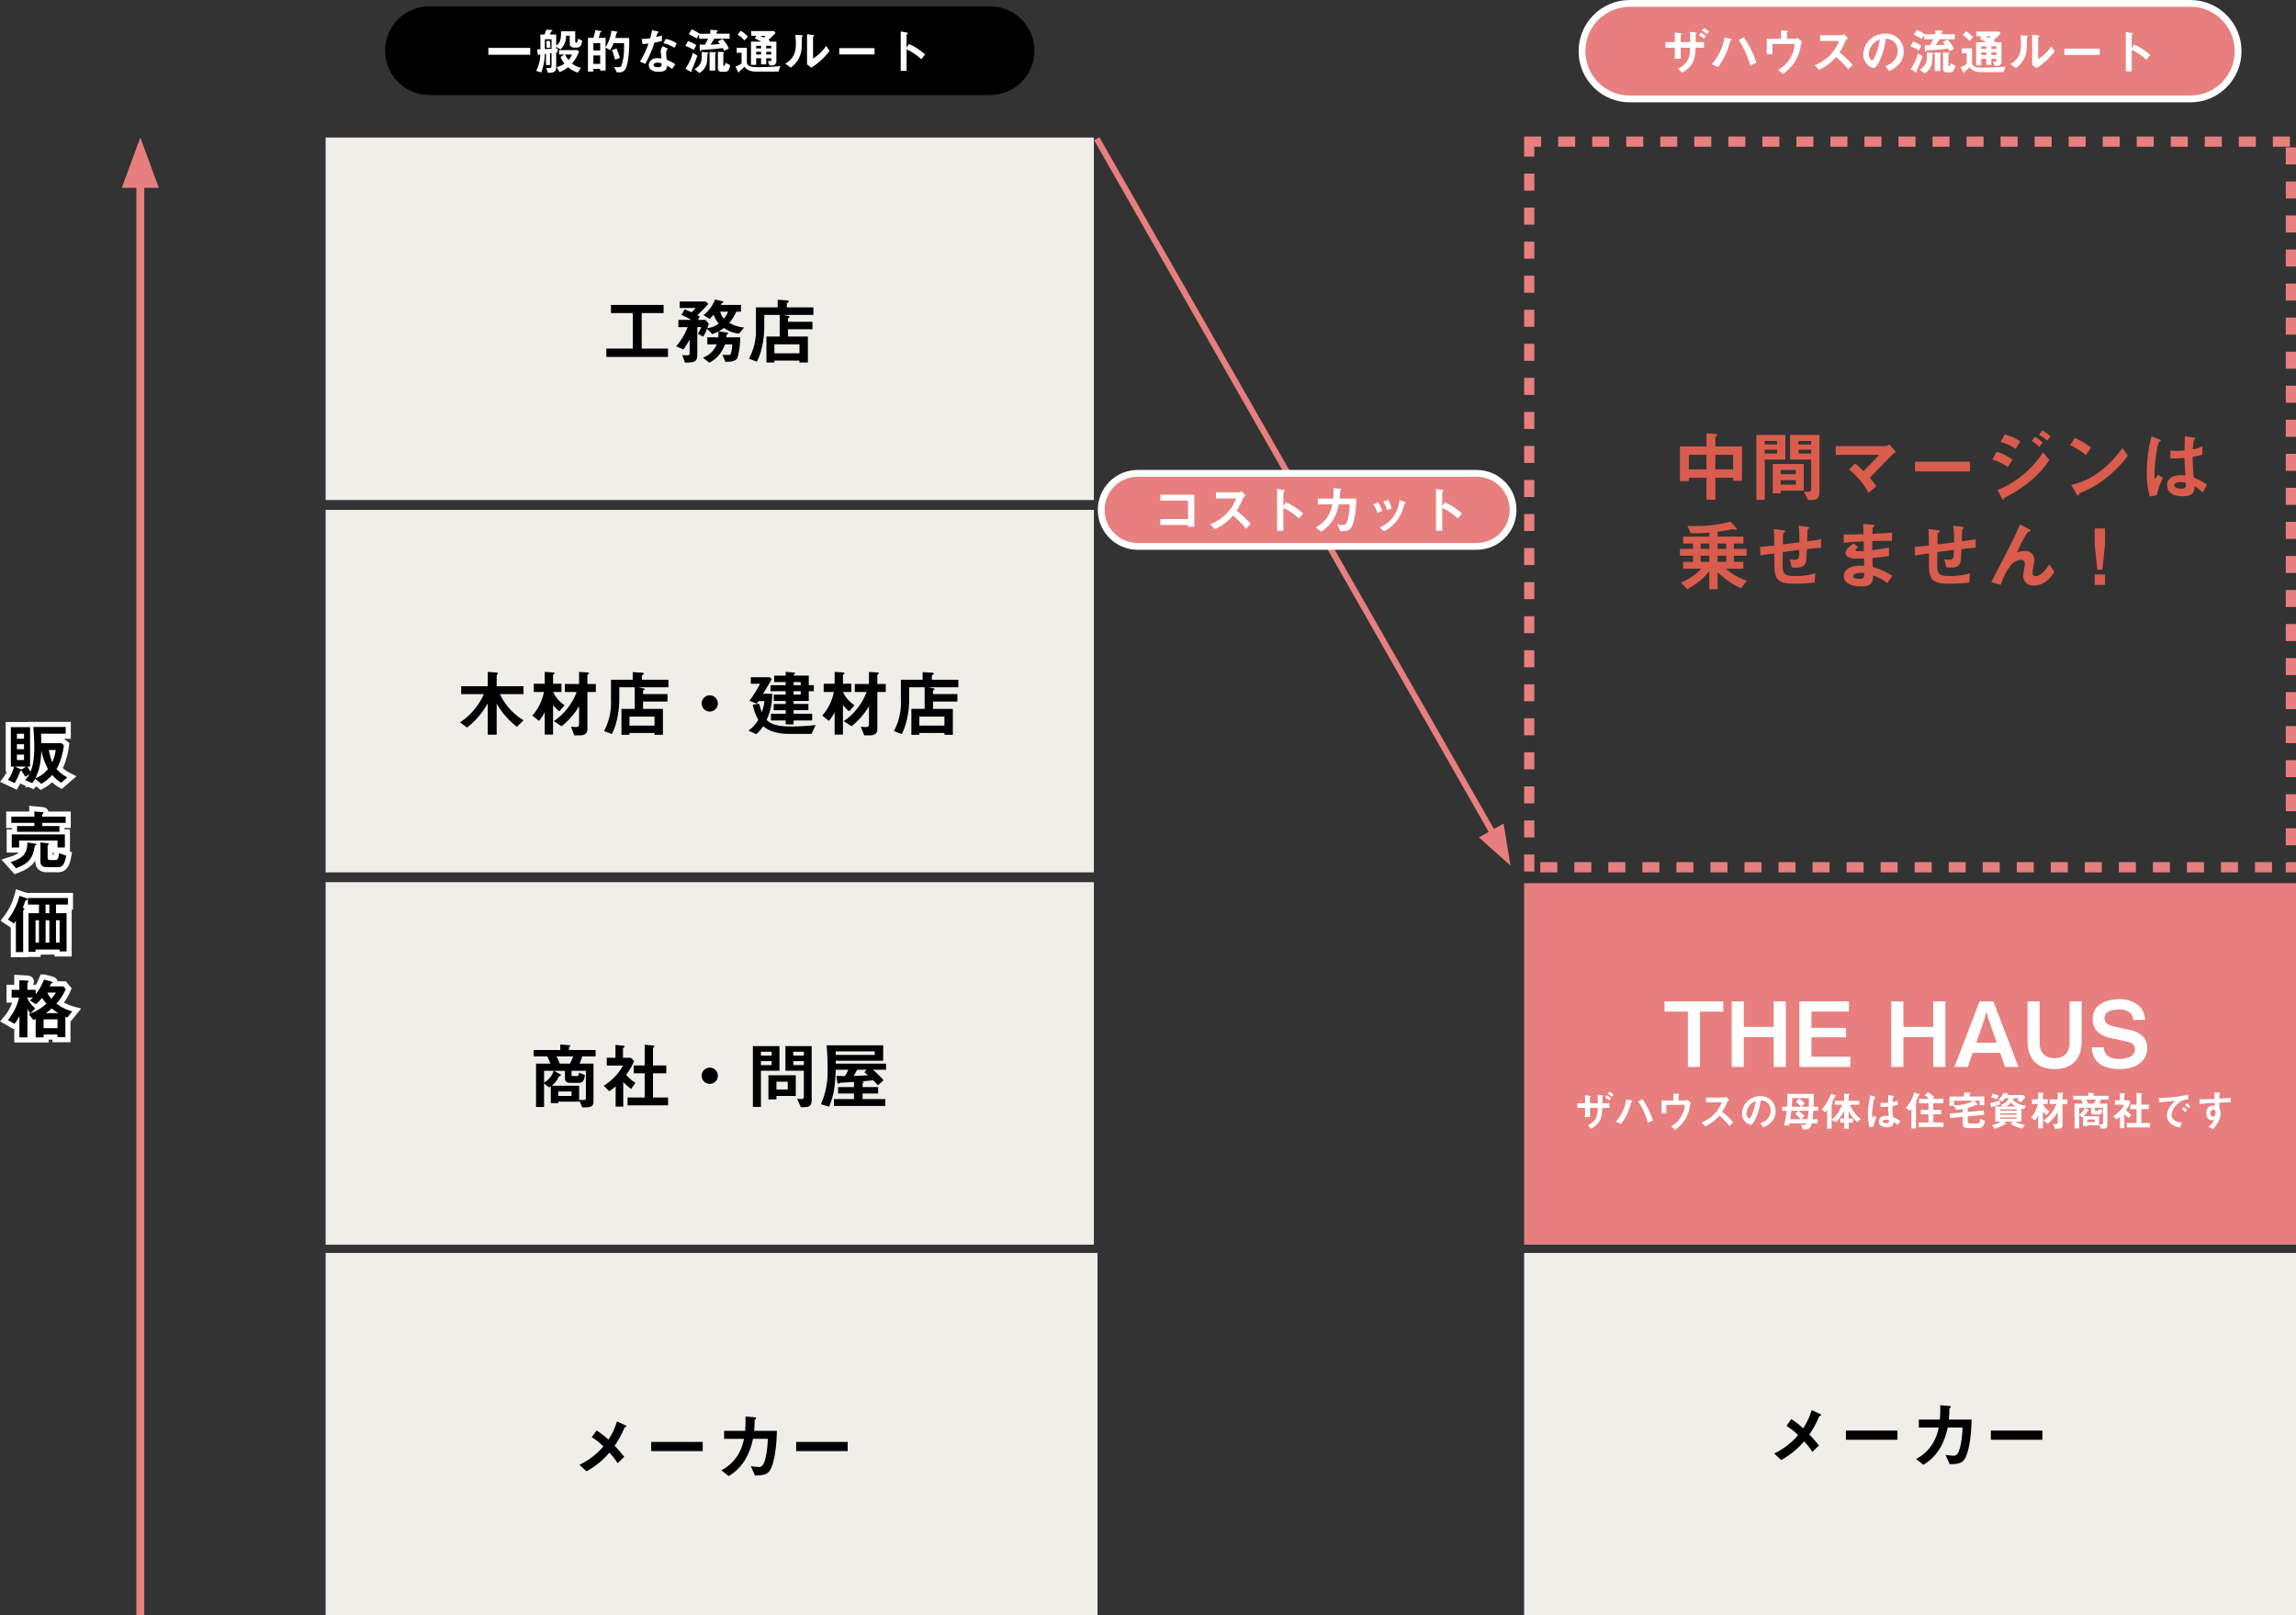 <?xml version="1.0" encoding="UTF-8"?>
<svg xmlns="http://www.w3.org/2000/svg" width="674.626" height="474.526" viewBox="0 0 674.626 474.526">
  <rect x="0" y="0" width="674.626" height="474.526" fill="#333333" stroke="none"/>
  <g id="reasons_1" transform="translate(-257.549 -928.151)">
    <path id="パス_21730" data-name="パス 21730" d="M0,0H225.733V106.478H0Z" transform="translate(353.229 968.553)" fill="#f0eee9"></path>
    <path id="パス_21731" data-name="パス 21731" d="M-10.417.546V-1.9h-7.73V-12.338h6.431v-2.385H-27.177v2.385h6.41V-1.9H-28.54V.546ZM11.964-8.1A9.419,9.419,0,0,1,7.6-9.484a12.619,12.619,0,0,0,2.044-3.258h1.384v-1.98H5.107a4.549,4.549,0,0,1,.277-.469,1.606,1.606,0,0,1,.362-.213.277.277,0,0,0,.106-.213c0-.106-.149-.149-.213-.17L3.382-16.32A10.013,10.013,0,0,1,.017-11.741l1.768,1.129a13.929,13.929,0,0,0,1.171-1.256,9.309,9.309,0,0,0,1.533,2.6A6.339,6.339,0,0,1,1.125-7.908a8.779,8.779,0,0,0,.447-1.32L.55-10.336H-1.6l.49-.937a2.953,2.953,0,0,0-.7-.426C-.558-12.891.081-13.53,1.423-15l-.745-.724H-6.968v1.9h4.642a6.939,6.939,0,0,1-1.193,1.256,21.622,21.622,0,0,0-2.023-.852l-.916,1.6c1.107.511,1.98.958,2.9,1.491H-7.372v2.13h2.726A18.257,18.257,0,0,1-8.032-2.584l2.13.937A20.993,20.993,0,0,0-4.071-4.565v4c0,.554-.277.639-.7.639-.106,0-1.278-.043-1.469-.043l.831,2.193c3.067-.021,3.6-.3,3.6-2.619V-8.206h1.15a10.063,10.063,0,0,1-.98,1.98l1.576.809A12.867,12.867,0,0,0,1.04-7.759L2.594-6.141A10.85,10.85,0,0,0,4.362-6.95,9.1,9.1,0,0,1,4.34-5.2H1.125v2.066H3.893A6.9,6.9,0,0,1-.153.759L1.7,2.25A8.9,8.9,0,0,0,4.532.014,10.011,10.011,0,0,0,6.321-3.138H8.429A8.978,8.978,0,0,1,8.046-.412c-.128.3-.319.383-.767.383C7-.029,5.831-.05,5.575-.072l.873,2.066C8.365,1.973,9.536,1.781,10,.78A21.474,21.474,0,0,0,10.793-5.2H6.747c0-.085.021-.6.021-.639.021-.128.106-.17.383-.4a.245.245,0,0,0,.128-.192c0-.085-.106-.149-.213-.17l-2.6-.383a9.089,9.089,0,0,0,1.555-.98,8.9,8.9,0,0,0,4.429,1.661ZM7.215-12.742A5.967,5.967,0,0,1,5.98-10.7a4.96,4.96,0,0,1-1.065-2.044Zm25.086.958V-14H24.507v-1.193c0-.085.149-.17.256-.234s.3-.192.3-.319c0-.234-.256-.3-.468-.319l-2.79-.17V-14H15.414v6.027A17.485,17.485,0,0,1,13.37,1.078l2.321.873a18.7,18.7,0,0,0,1.491-4.238,27.4,27.4,0,0,0,.681-6.154v-3.343H22.4v6.346H18.5V2.186h2.343V1.632h7.368v.554h2.47V-5.438H24.848V-7.589h7.177V-9.782H24.848v-1.043c.3-.149.469-.213.469-.383,0-.192-.362-.277-.6-.319l-1.3-.256ZM28.213-.519H20.844V-3.159h7.368Z" transform="translate(464.246 1032.446)"></path>
    <path id="パス_21732" data-name="パス 21732" d="M0,0H225.733V106.478H0Z" transform="translate(353.229 1077.92)" fill="#f0eee9"></path>
    <path id="パス_21733" data-name="パス 21733" d="M-50.245-2.095a17.707,17.707,0,0,1-6.942-7.666h6.921v-2.321h-7.879v-3.194c0-.064.064-.149.17-.277.085-.106.17-.192.17-.277,0-.149,0-.256-.809-.319l-2.151-.149v4.217h-7.815v2.321h6.666A19.482,19.482,0,0,1-68.9-1.477L-66.877.056a22.99,22.99,0,0,0,6.112-7.134V2.143h2.619V-6.971A23.074,23.074,0,0,0-52.183-.157ZM-29.013-10.4v-2.343h-2.47v-2.6c0-.106.021-.106.319-.341.106-.064.149-.106.149-.17,0-.17-.128-.277-.575-.3l-2.343-.128v3.535h-4.174V-10.4h3.471a18.02,18.02,0,0,1-6.708,8.561l2.257,1.512a21.51,21.51,0,0,0,5.154-5.9v5c0,1.043-.319,1.129-.958,1.129-.341,0-.66-.043-1.427-.106l.98,2.555h1.512c1.555,0,2.343-.532,2.343-1.9V-10.4Zm-9.178,3.9a9.6,9.6,0,0,1-3.386-3.9h2.47v-2.428h-2.47v-2.534c0-.085,0-.106.319-.341a.2.2,0,0,0,.128-.17c0-.192-.17-.256-.575-.277l-2.321-.149v3.471h-3.216V-10.4h2.981a14.626,14.626,0,0,1-3.407,6.942l1.938,1.533a9.751,9.751,0,0,0,1.7-2.577V2.1h2.449v-8.71a7.2,7.2,0,0,0,1.853,1.874Zm30.517-5.281V-14h-7.794v-1.193c0-.085.149-.17.256-.234s.3-.192.3-.319c0-.234-.256-.3-.468-.319l-2.79-.17V-14h-6.389v6.027a17.485,17.485,0,0,1-2.044,9.051l2.321.873A18.7,18.7,0,0,0-22.8-2.286a27.4,27.4,0,0,0,.681-6.154v-3.343h4.536v6.346h-3.9V2.186h2.343V1.632h7.368v.554h2.47V-5.438h-5.835V-7.589h7.177V-9.782h-7.177v-1.043c.3-.149.469-.213.469-.383,0-.192-.362-.277-.6-.319l-1.3-.256ZM-11.764-.519h-7.368V-3.159h7.368ZM6.848-7.035A2.4,2.4,0,0,0,4.463-9.42,2.4,2.4,0,0,0,2.078-7.035,2.381,2.381,0,0,0,4.463-4.65,2.381,2.381,0,0,0,6.848-7.035Zm28.2-3.6V-12.4H33.553v-2.811H29.1c0-.213.021-.234.213-.4a.328.328,0,0,0,.192-.277c0-.192-.064-.192-.7-.256l-2.023-.17v1.107H23.395v1.9h3.386v.916H22.309v1.768h4.472v1H23.267v1.874h3.514v.873H23.246v1.831h3.535v1.043H22.437v1.98h4.344v1.15H29.1v-1.15h5.452v-1.98H29.1V-5.055h4.344V-6.886H29.1v-.873h4.451v-2.875ZM31.189-12.4H29.1v-.916h2.087Zm0,2.768H29.1v-1h2.087ZM35.6-.689a69.659,69.659,0,0,1-7.3.426C23.65-.263,22.2-1.221,21.18-2.2A17.742,17.742,0,0,0,22.8-9.889H20.137c.831-1.363,1.086-1.768,2.534-4.28l-.575-.554H16.516v1.917h2.726a37.517,37.517,0,0,1-3.109,4.983l2.151.873c.106-.149.341-.511.511-.767H20.52a12.657,12.657,0,0,1-.767,3.258,25.148,25.148,0,0,1-.767-2.492l-1.874.277A14.332,14.332,0,0,0,18.731-2.2a10.592,10.592,0,0,1-2.9,3.152l2.279,1.043A10.387,10.387,0,0,0,20.158-.348a8.456,8.456,0,0,0,3.28,1.7,14.6,14.6,0,0,0,4,.554h6.921ZM56.169-10.4v-2.343H53.7v-2.6c0-.106.021-.106.319-.341.106-.064.149-.106.149-.17,0-.17-.128-.277-.575-.3l-2.343-.128v3.535H47.076V-10.4h3.471a18.02,18.02,0,0,1-6.708,8.561L46.1-.327a21.51,21.51,0,0,0,5.154-5.9v5c0,1.043-.319,1.129-.958,1.129-.341,0-.66-.043-1.427-.106l.98,2.555h1.512c1.555,0,2.342-.532,2.342-1.9V-10.4ZM46.99-6.5A9.6,9.6,0,0,1,43.6-10.4h2.47v-2.428H43.6v-2.534c0-.085,0-.106.319-.341a.2.2,0,0,0,.128-.17c0-.192-.17-.256-.575-.277L41.155-16.3v3.471H37.94V-10.4h2.981a14.626,14.626,0,0,1-3.407,6.942l1.938,1.533a9.751,9.751,0,0,0,1.7-2.577V2.1H43.6v-8.71a7.2,7.2,0,0,0,1.853,1.874Zm30.517-5.281V-14H69.713v-1.193c0-.085.149-.17.256-.234s.3-.192.3-.319c0-.234-.256-.3-.469-.319l-2.79-.17V-14H60.619v6.027a17.484,17.484,0,0,1-2.044,9.051l2.321.873a18.7,18.7,0,0,0,1.491-4.238,27.4,27.4,0,0,0,.681-6.154v-3.343H67.6v6.346h-3.9V2.186H66.05V1.632h7.368v.554h2.47V-5.438H70.053V-7.589H77.23V-9.782H70.053v-1.043c.3-.149.469-.213.469-.383,0-.192-.362-.277-.6-.319l-1.3-.256ZM73.418-.519H66.05V-3.159h7.368Z" transform="translate(461.632 1141.815)"></path>
    <path id="パス_21734" data-name="パス 21734" d="M0,0H225.733V106.478H0Z" transform="translate(353.229 1187.286)" fill="#f0eee9"></path>
    <path id="パス_21735" data-name="パス 21735" d="M-30.394-12.728V-14.6h-7.815v-.809c.256-.17.383-.256.383-.383,0-.192-.277-.213-.447-.234l-2.513-.192V-14.6H-48.58v1.874H-44.6a16.024,16.024,0,0,1,.916,2.13H-47.9V2.137h2.364v-6.9l1.469,1.15c.192-.106.277-.149.511-.3V1.008h2.193V.561h6.133V.135l.916,2.108h1.278c1.363,0,2.023-.511,2.023-1.661V-10.6h-4.11a12.579,12.579,0,0,0,.788-2.13ZM-33.247-.674c0,.724-.192.767-.831.767-.426,0-.575-.021-1.15-.064V-4.1H-43.3a6.834,6.834,0,0,0,2-2.492c.149-.277.192-.277.532-.4a.257.257,0,0,0,.17-.234c0-.17-.277-.319-.362-.362l-1.661-.894H-39.4v2.13c0,.916.4,1.406,1.64,1.406h2.449c1.491,0,1.661-1.427,1.768-2.321l-1.725-.681c-.064.873-.256,1-.575,1H-37c-.362,0-.469-.064-.469-.319V-8.49h4.217Zm-3.705-12.053a15.1,15.1,0,0,1-1,2.13h-2.981a17.811,17.811,0,0,0-.937-2.13ZM-37.464-1.1h-3.9V-2.42h3.9Zm-5.26-7.39a5.979,5.979,0,0,1-2.811,3.45V-8.49ZM-9.1,1.647v-2.3h-4.429V-7.766h3.9v-2.3h-3.9v-5.068c0-.085.128-.192.3-.362a.339.339,0,0,0,.106-.213c0-.106-.128-.192-.234-.192l-2.619-.256v6.091h-3.216v2.3h3.216V-.653H-21v2.3Zm-9.583-6.6A11.522,11.522,0,0,1-21.428-7.34a16.172,16.172,0,0,0,2.343-4.025l-.958-.958h-2.3v-2.683c0-.085.043-.128.341-.426a.308.308,0,0,0,.149-.213c0-.106-.106-.17-.234-.192l-2.47-.277v3.791h-2.555v2.3h4.77a16.126,16.126,0,0,1-5.643,5.9l1.6,1.64a13.488,13.488,0,0,0,1.874-1.448V2.03h2.236V-5.21a14.655,14.655,0,0,0,2.321,2.044ZM5.532-7.042A2.4,2.4,0,0,0,3.147-9.427,2.4,2.4,0,0,0,.762-7.042,2.381,2.381,0,0,0,3.147-4.657,2.381,2.381,0,0,0,5.532-7.042ZM33.088-.014V-15.751H25.379v7.24h5.409v7.475c0,.618-.213.831-.7.831a12.068,12.068,0,0,1-1.278-.085l1.107,2.47H30.98C32.684,2.179,33.088,1.519,33.088-.014Zm-2.3-12.948H27.7V-14.09h3.088Zm0,2.79H27.7v-1.171h3.088ZM23.633-8.511v-7.24H15.818V2.115h2.364V-8.511Zm-2.3-4.451H18.182V-14.09h3.152Zm0,2.79H18.182v-1.171h3.152ZM28.425-1.1V-7.191h-8.05V-.1h2.364v-1ZM26.061-3H22.739V-5.3h3.322ZM54.938-8.809V-10.6H40.159v-.852H54.107v-4.536H37.475c.213,1.98.3,4.941.3,7.049A23.848,23.848,0,0,1,35.814,1.328l2.406.724a22.9,22.9,0,0,0,1.64-6.367,36.807,36.807,0,0,0,.277-4.493h3.727a11.926,11.926,0,0,1-1,1.853c-.937,0-1.682,0-2.513-.064l.277,1.9c.021.213.085.426.362.426.106,0,.426-.277.49-.3.149-.021.745-.043.852-.043.128,0,1.938-.106,3.194-.192V-3.72H40.861v1.9h4.664v1.64h-5.9v2h15.1v-2H48.059v-1.64h4.557v-1.9H48.059V-4.806c.128-.085.3-.17.3-.3,0-.192-.277-.234-.575-.277.937-.085,2.215-.192,3.365-.341.809.809,1.15,1.214,1.406,1.491l1.682-1.491A32.942,32.942,0,0,0,51.1-8.809Zm-3.322-4.344H40.159V-14.2H51.616Zm-2,5.963c-.98.085-1.6.128-4.2.192a18.067,18.067,0,0,0,1.043-1.81H49.23l-.66.745C49.23-7.51,49.273-7.489,49.614-7.191Z" transform="translate(462.949 1251.187)"></path>
    <path id="パス_21736" data-name="パス 21736" d="M0,0H226.8V106.478H0Z" transform="translate(353.229 1296.2)" fill="#f0eee9"></path>
    <path id="パス_21737" data-name="パス 21737" d="M-23.139-12.941c0-.192-.341-.383-.447-.426l-2.364-1.065a19.321,19.321,0,0,1-2.492,5.345,22.44,22.44,0,0,0-3.471-2.7l-1.448,1.98a16.756,16.756,0,0,1,3.429,2.726A21.031,21.031,0,0,1-36.96-1.7L-34.894.219a23.746,23.746,0,0,0,6.729-5.494,21.582,21.582,0,0,1,2.428,3.109L-23.8-4.04c-1.065-1.342-1.853-2.215-2.811-3.237a31.31,31.31,0,0,0,2.939-5.43C-23.459-12.75-23.139-12.813-23.139-12.941Zm22.4,7.219v-2.7H-15.877v2.7Zm21.785-5.941H14.362a28.232,28.232,0,0,0,.149-2.9c0-.3,0-.319.192-.511.213-.192.234-.213.234-.319,0-.128-.021-.234-.6-.277l-2.513-.213a35.379,35.379,0,0,1-.106,4.217H5.546v2.343h5.835A13.928,13.928,0,0,1,9.656-4.679a12.447,12.447,0,0,1-4.919,4.6l2.151,1.7a13.96,13.96,0,0,0,5.09-5.239,19.829,19.829,0,0,0,2.044-5.707h4.366c-.085,3.152-.639,6.559-1.469,7.666a1.35,1.35,0,0,1-1.342.6A17.575,17.575,0,0,1,13.4-1.293l1.214,2.747c2.406-.021,3.492-.3,4.323-1.406C19.771-1.08,20.921-4.87,21.049-11.663ZM41.855-5.722v-2.7H26.714v2.7Z" transform="translate(464.766 1360.123)"></path>
    <g id="パス_21738" data-name="パス 21738" transform="translate(705.376 968.248)" fill="none" stroke-dasharray="5">
      <path d="M0,0H226.8V216.15H0Z" stroke="none"></path>
      <path d="M 0 -1.52587890625e-05 L 5 -1.52587890625e-05 L 5 3 L 3 3 L 3 5.897 L 0 5.897 L 0 -1.52587890625e-05 Z M 10 -1.52587890625e-05 L 15 -1.52587890625e-05 L 15 3 L 10 3 L 10 -1.52587890625e-05 Z M 20 -1.52587890625e-05 L 25 -1.52587890625e-05 L 25 3 L 20 3 L 20 -1.52587890625e-05 Z M 30 -1.52587890625e-05 L 35 -1.52587890625e-05 L 35 3 L 30 3 L 30 -1.52587890625e-05 Z M 40 -1.52587890625e-05 L 45 -1.52587890625e-05 L 45 3 L 40 3 L 40 -1.52587890625e-05 Z M 50 -1.52587890625e-05 L 55 -1.52587890625e-05 L 55 3 L 50 3 L 50 -1.52587890625e-05 Z M 60 -1.52587890625e-05 L 65 -1.52587890625e-05 L 65 3 L 60 3 L 60 -1.52587890625e-05 Z M 70 -1.52587890625e-05 L 75 -1.52587890625e-05 L 75 3 L 70 3 L 70 -1.52587890625e-05 Z M 80 -1.52587890625e-05 L 85 -1.52587890625e-05 L 85 3 L 80 3 L 80 -1.52587890625e-05 Z M 90 -1.52587890625e-05 L 95 -1.52587890625e-05 L 95 3 L 90 3 L 90 -1.52587890625e-05 Z M 100 -1.52587890625e-05 L 105 -1.52587890625e-05 L 105 3 L 100 3 L 100 -1.52587890625e-05 Z M 110 -1.52587890625e-05 L 115 -1.52587890625e-05 L 115 3 L 110 3 L 110 -1.52587890625e-05 Z M 120 -1.52587890625e-05 L 125 -1.52587890625e-05 L 125 3 L 120 3 L 120 -1.52587890625e-05 Z M 130 -1.52587890625e-05 L 135 -1.52587890625e-05 L 135 3 L 130 3 L 130 -1.52587890625e-05 Z M 140 -1.52587890625e-05 L 145 -1.52587890625e-05 L 145 3 L 140 3 L 140 -1.52587890625e-05 Z M 150 -1.52587890625e-05 L 155 -1.52587890625e-05 L 155 3 L 150 3 L 150 -1.52587890625e-05 Z M 160 -1.52587890625e-05 L 165 -1.52587890625e-05 L 165 3 L 160 3 L 160 -1.52587890625e-05 Z M 170 -1.52587890625e-05 L 175 -1.52587890625e-05 L 175 3 L 170 3 L 170 -1.52587890625e-05 Z M 180 -1.52587890625e-05 L 185 -1.52587890625e-05 L 185 3 L 180 3 L 180 -1.52587890625e-05 Z M 190 -1.52587890625e-05 L 195 -1.52587890625e-05 L 195 3 L 190 3 L 190 -1.52587890625e-05 Z M 200 -1.52587890625e-05 L 205 -1.52587890625e-05 L 205 3 L 200 3 L 200 -1.52587890625e-05 Z M 210 -1.52587890625e-05 L 215 -1.52587890625e-05 L 215 3 L 210 3 L 210 -1.52587890625e-05 Z M 220 -1.52587890625e-05 L 225 -1.52587890625e-05 L 225 3 L 220 3 L 220 -1.52587890625e-05 Z M 223.799 3.201 L 226.799 3.201 C 226.799 3.201 226.799 8.201 226.799 8.201 L 223.799 8.201 L 223.799 3.201 Z M 223.799 13.201 L 226.799 13.201 C 226.799 13.201 226.799 18.201 226.799 18.201 L 223.799 18.201 L 223.799 13.201 Z M 223.799 23.201 L 226.799 23.201 C 226.799 23.201 226.799 28.201 226.799 28.201 L 223.799 28.201 L 223.799 23.201 Z M 223.799 33.201 L 226.799 33.201 C 226.799 33.201 226.799 38.201 226.799 38.201 L 223.799 38.201 L 223.799 33.201 Z M 223.799 43.201 L 226.799 43.201 C 226.799 43.201 226.799 48.201 226.799 48.201 L 223.799 48.201 L 223.799 43.201 Z M 223.799 53.201 L 226.799 53.201 C 226.799 53.201 226.799 58.201 226.799 58.201 L 223.799 58.201 L 223.799 53.201 Z M 223.799 63.201 L 226.799 63.201 C 226.799 63.201 226.799 68.201 226.799 68.201 L 223.799 68.201 L 223.799 63.201 Z M 223.799 73.201 L 226.799 73.201 C 226.799 73.201 226.799 78.201 226.799 78.201 L 223.799 78.201 L 223.799 73.201 Z M 223.799 83.201 L 226.799 83.201 C 226.799 83.201 226.799 88.201 226.799 88.201 L 223.799 88.201 L 223.799 83.201 Z M 223.799 93.201 L 226.799 93.201 C 226.799 93.201 226.799 98.201 226.799 98.201 L 223.799 98.201 L 223.799 93.201 Z M 223.799 103.201 L 226.799 103.201 C 226.799 103.201 226.799 108.201 226.799 108.201 L 223.799 108.201 L 223.799 103.201 Z M 223.799 113.201 L 226.799 113.201 C 226.799 113.201 226.799 118.201 226.799 118.201 L 223.799 118.201 L 223.799 113.201 Z M 223.799 123.201 L 226.799 123.201 C 226.799 123.201 226.799 128.201 226.799 128.201 L 223.799 128.201 L 223.799 123.201 Z M 223.799 133.201 L 226.799 133.201 C 226.799 133.201 226.799 138.201 226.799 138.201 L 223.799 138.201 L 223.799 133.201 Z M 223.799 143.201 L 226.799 143.201 C 226.799 143.201 226.799 148.201 226.799 148.201 L 223.799 148.201 L 223.799 143.201 Z M 223.799 153.201 L 226.799 153.201 C 226.799 153.201 226.799 158.201 226.799 158.201 L 223.799 158.201 L 223.799 153.201 Z M 223.799 163.201 L 226.799 163.201 C 226.799 163.201 226.799 168.201 226.799 168.201 L 223.799 168.201 L 223.799 163.201 Z M 223.799 173.201 L 226.799 173.201 C 226.799 173.201 226.799 178.201 226.799 178.201 L 223.799 178.201 L 223.799 173.201 Z M 223.799 183.201 L 226.799 183.201 C 226.799 183.201 226.799 188.201 226.799 188.201 L 223.799 188.201 L 223.799 183.201 Z M 223.799 193.201 L 226.799 193.201 C 226.799 193.201 226.799 198.201 226.799 198.201 L 223.799 198.201 L 223.799 193.201 Z M 223.799 203.201 L 226.799 203.201 C 226.799 203.201 226.799 208.201 226.799 208.201 L 223.799 208.201 L 223.799 203.201 Z M 224.747 213.15 L 226.799 213.15 L 226.799 213.201 L 226.799 213.15 L 226.799 213.201 C 226.799 213.201 226.799 216.15 226.799 216.15 L 223.799 216.15 L 223.799 213.201 L 224.747 213.201 L 224.747 213.15 Z M 214.747 213.15 L 219.747 213.15 L 219.747 216.15 C 219.747 216.15 214.747 216.15 214.747 216.15 L 214.747 213.15 Z M 204.747 213.15 L 209.747 213.15 L 209.747 216.15 C 209.747 216.15 204.747 216.15 204.747 216.15 L 204.747 213.15 Z M 194.747 213.15 L 199.747 213.15 L 199.747 216.15 C 199.747 216.15 194.747 216.15 194.747 216.15 L 194.747 213.15 Z M 184.747 213.15 L 189.747 213.15 L 189.747 216.15 C 189.747 216.15 184.747 216.15 184.747 216.15 L 184.747 213.15 Z M 174.747 213.15 L 179.747 213.15 L 179.747 216.15 C 179.747 216.15 174.747 216.15 174.747 216.15 L 174.747 213.15 Z M 164.747 213.15 L 169.747 213.15 L 169.747 216.15 C 169.747 216.15 164.747 216.15 164.747 216.15 L 164.747 213.15 Z M 154.747 213.15 L 159.747 213.15 L 159.747 216.15 C 159.747 216.15 154.747 216.15 154.747 216.15 L 154.747 213.15 Z M 144.747 213.15 L 149.747 213.15 L 149.747 216.15 C 149.747 216.15 144.747 216.15 144.747 216.15 L 144.747 213.15 Z M 134.747 213.15 L 139.747 213.15 L 139.747 216.15 C 139.747 216.15 134.747 216.15 134.747 216.15 L 134.747 213.15 Z M 124.747 213.15 L 129.747 213.15 L 129.747 216.15 C 129.747 216.15 124.747 216.15 124.747 216.15 L 124.747 213.15 Z M 114.747 213.15 L 119.747 213.15 L 119.747 216.15 C 119.747 216.15 114.747 216.15 114.747 216.15 L 114.747 213.15 Z M 104.747 213.15 L 109.747 213.15 L 109.747 216.15 C 109.747 216.15 104.747 216.15 104.747 216.15 L 104.747 213.15 Z M 94.747 213.15 L 99.747 213.15 L 99.747 216.15 C 99.747 216.15 94.747 216.15 94.747 216.15 L 94.747 213.15 Z M 84.747 213.15 L 89.747 213.15 L 89.747 216.15 C 89.747 216.15 84.747 216.15 84.747 216.15 L 84.747 213.15 Z M 74.747 213.15 L 79.747 213.15 L 79.747 216.15 C 79.747 216.15 74.747 216.15 74.747 216.15 L 74.747 213.15 Z M 64.747 213.15 L 69.747 213.15 L 69.747 216.15 C 69.747 216.15 64.747 216.15 64.747 216.15 L 64.747 213.15 Z M 54.747 213.15 L 59.747 213.15 L 59.747 216.15 C 59.747 216.15 54.747 216.15 54.747 216.15 L 54.747 213.15 Z M 44.747 213.15 L 49.747 213.15 L 49.747 216.15 C 49.747 216.15 44.747 216.15 44.747 216.15 L 44.747 213.15 Z M 34.747 213.15 L 39.747 213.15 L 39.747 216.15 C 39.747 216.15 34.747 216.15 34.747 216.15 L 34.747 213.15 Z M 24.747 213.15 L 29.747 213.15 L 29.747 216.15 C 29.747 216.15 24.747 216.15 24.747 216.15 L 24.747 213.15 Z M 14.747 213.15 L 19.747 213.15 L 19.747 216.15 C 19.747 216.15 14.747 216.15 14.747 216.15 L 14.747 213.15 Z M 4.747 213.15 L 9.747 213.15 L 9.747 216.15 C 9.747 216.15 4.747 216.15 4.747 216.15 L 4.747 213.15 Z M 0 210.897 L 3 210.897 L 3 215.897 L 0 215.897 L 0 210.897 Z M 0 200.897 L 3 200.897 L 3 205.897 L 0 205.897 L 0 200.897 Z M 0 190.897 L 3 190.897 L 3 195.897 L 0 195.897 L 0 190.897 Z M 0 180.897 L 3 180.897 L 3 185.897 L 0 185.897 L 0 180.897 Z M 0 170.897 L 3 170.897 L 3 175.897 L 0 175.897 L 0 170.897 Z M 0 160.897 L 3 160.897 L 3 165.897 L 0 165.897 L 0 160.897 Z M 0 150.897 L 3 150.897 L 3 155.897 L 0 155.897 L 0 150.897 Z M 0 140.897 L 3 140.897 L 3 145.897 L 0 145.897 L 0 140.897 Z M 0 130.897 L 3 130.897 L 3 135.897 L 0 135.897 L 0 130.897 Z M 0 120.897 L 3 120.897 L 3 125.897 L 0 125.897 L 0 120.897 Z M 0 110.897 L 3 110.897 L 3 115.897 L 0 115.897 L 0 110.897 Z M 0 100.897 L 3 100.897 L 3 105.897 L 0 105.897 L 0 100.897 Z M 0 90.897 L 3 90.897 L 3 95.897 L 0 95.897 L 0 90.897 Z M 0 80.897 L 3 80.897 L 3 85.897 L 0 85.897 L 0 80.897 Z M 0 70.897 L 3 70.897 L 3 75.897 L 0 75.897 L 0 70.897 Z M 0 60.897 L 3 60.897 L 3 65.897 L 0 65.897 L 0 60.897 Z M 0 50.897 L 3 50.897 L 3 55.897 L 0 55.897 L 0 50.897 Z M 0 40.897 L 3 40.897 L 3 45.897 L 0 45.897 L 0 40.897 Z M 0 30.897 L 3 30.897 L 3 35.897 L 0 35.897 L 0 30.897 Z M 0 20.897 L 3 20.897 L 3 25.897 L 0 25.897 L 0 20.897 Z M 0 10.897 L 3 10.897 L 3 15.897 L 0 15.897 L 0 10.897 Z" stroke="none" fill="#e77f7e"></path>
    </g>
    <path id="パス_21739" data-name="パス 21739" d="M-109.741-2.154V-12.261h-7.836v-2.7c0-.136.136-.227.318-.341.091-.068.25-.159.25-.318,0-.2-.2-.227-.341-.25l-2.839-.25v3.861h-7.791v10.2h2.612v-1h5.179v6.45h2.612v-6.45h5.224v.909Zm-2.612-3.362h-5.224v-4.27h5.224Zm-7.836,0h-5.179v-4.27h5.179ZM-86.982.8V-15.645h-8.631V-8.4h6.178V.186c0,.795-.409.886-.818.886A11.617,11.617,0,0,1-91.57.981l1.227,2.5h1.09C-87.595,3.479-86.982,2.8-86.982.8Zm-2.453-13.628h-3.7v-1.022h3.7Zm0,2.657h-3.7v-1.113h3.7ZM-91.593.731V-7.105h-9.131V1.526h2.34V.731Zm-2.34-4.838h-4.452V-5.334h4.452Zm0,3.066h-4.452V-2.336h4.452ZM-97-8.4v-7.245h-8.518V3.434h2.453V-8.4Zm-2.453-4.429h-3.611v-1.022h3.611Zm0,2.657h-3.611v-1.113h3.611Zm34.911-.477-1.885-2.2a2.357,2.357,0,0,1-1.068.5H-82.212v2.567h12.788c-1.545,1.658-2.839,3-4.611,4.77a29.087,29.087,0,0,0-2.5-2.226L-78.3-5.47a22.916,22.916,0,0,1,5.724,6.814L-70.287-.5a20.467,20.467,0,0,0-1.908-2.521c2.817-3,6.042-6.246,6.61-6.791C-65.335-10.035-64.995-10.308-64.54-10.649ZM-42.758-4.9V-7.787h-16.15V-4.9ZM-19.09-15.214A10.954,10.954,0,0,0-21.5-16.94l-.954,1.249a11.361,11.361,0,0,1,2.362,1.726Zm-2.294,1.84a10.1,10.1,0,0,0-2.294-1.7l-.954,1.249a9.506,9.506,0,0,1,2.226,1.7Zm-6.61-.363a13.726,13.726,0,0,0-4.588-2.021l-1.2,2.18a14.382,14.382,0,0,1,4.452,2.044Zm8.54,5.451-1.817-2.249A29.421,29.421,0,0,1-34.672.572l1.2,2.226c.068.136.318.613.522.613.114,0,.159-.114.227-.409.045-.182.091-.182.386-.341A36.932,36.932,0,0,0-24.7-2.358,25.835,25.835,0,0,0-19.454-8.286Zm-10.812-.068a15.271,15.271,0,0,0-4.656-2.362l-1.249,2.294a17.038,17.038,0,0,1,4.52,2.2ZM-7.188-11.92a21.186,21.186,0,0,0-4.77-2.816L-13.344-12.6A20.524,20.524,0,0,1-8.687-9.74ZM3.624-9.558,2.056-11.83A31.682,31.682,0,0,1-4.6-4.879,21.268,21.268,0,0,1-13.026-.95l1.59,2.726c.159.3.363.432.5.432.182,0,.227-.386.341-.7A30.545,30.545,0,0,0-2.032-3.562,31.934,31.934,0,0,0,3.624-9.558ZM26.905-1A18.18,18.18,0,0,0,23-3.131a55.8,55.8,0,0,1-.318-6.087,21.221,21.221,0,0,0,2.839-.636v-2.453a9.917,9.917,0,0,1-2.817.931,26.2,26.2,0,0,1,.318-2.816c.227-.136.432-.25.432-.363,0-.136-.068-.25-.545-.318l-2.544-.409c-.045,2.249-.045,2.5-.091,4.2a17.981,17.981,0,0,1-2.112.136,11.824,11.824,0,0,1-2.044-.136l.023,2.339a25.249,25.249,0,0,0,4.111-.182c.045,1.544.114,2.5.3,5.2-.454-.045-.931-.091-1.386-.091-2.2,0-4,.886-4,2.93,0,3.271,3.816,3.271,4.475,3.271,3.089,0,3.543-1.181,3.589-2.93a12.151,12.151,0,0,1,2.385,1.794Zm-12.97-2L12.5-3.971l-.931,1.363a22.379,22.379,0,0,1-.114-2.385,57.71,57.71,0,0,1,.84-7.041,6.493,6.493,0,0,1,.5-1.544,3.494,3.494,0,0,0,.432-.182.2.2,0,0,0,.091-.159c0-.227-.477-.432-.545-.454l-2.2-.863A43.056,43.056,0,0,0,9.189-4.607a24.433,24.433,0,0,0,.863,7.041l2.09-.341A19.948,19.948,0,0,1,13.936-2.994Zm6.746,1.431c.045,1.181.091,1.7-1.408,1.7-1.34,0-2-.477-2-1s.727-.909,1.794-.909A7.813,7.813,0,0,1,20.682-1.563Z" transform="translate(879.142 1071.543)" fill="#d95c4d"></path>
    <path id="パス_21740" data-name="パス 21740" d="M92.709,1.249a18.441,18.441,0,0,1-6.246-3.521h5.179V-4.293H88.871V-6.087h3.748V-8.108H88.871V-9.676h2.794V-11.7H84.078v-1.431c1.454-.2,2.7-.409,4.475-.772a3.844,3.844,0,0,0,.863.159c.182,0,.3-.045.3-.2s-.136-.273-.386-.568L87.871-16.1A38.7,38.7,0,0,1,77.65-14.809c-.863,0-1.408-.023-2.453-.068l1,2.18c1.817,0,3.362-.023,5.451-.159V-11.7h-7.7v2.021h2.907v1.567H73.017v2.021h3.839v1.794H73.948v2.021h5.27a15.037,15.037,0,0,1-5.928,4.043l1.885,1.976a20.862,20.862,0,0,0,6.473-5.269V3.725h2.43v-5.02a23.659,23.659,0,0,0,6.882,4.747ZM86.622-8.108H84.078V-9.676h2.544Zm0,3.816H84.078V-6.087h2.544ZM81.648-8.108H79.1V-9.676h2.544Zm0,3.816H79.1V-6.087h2.544Zm32.867-4.134-.023-2.5c-2.09.341-2.817.432-4.088.613l.114-3.384c.023-.091.023-.159.2-.273.2-.136.25-.182.25-.3,0-.136,0-.273-.75-.363l-2.317-.273a34.165,34.165,0,0,1,.2,4.883c-2.612.363-3.452.454-4.815.613,0-2.612.023-2.748.045-3.112,0-.045.023-.182.227-.341.341-.227.386-.25.386-.363,0-.3-.3-.318-.772-.386l-2.567-.341c.114,1.59.136,3.929.136,4.861-1.7.182-2.385.25-4.179.409l.091,2.5c2.044-.318,2.271-.341,4.088-.613l.023,3.112c.023,4.225.636,5.815,5.747,5.815a51.073,51.073,0,0,0,6.087-.341l.2-2.726a19.439,19.439,0,0,1-5.837.795c-3.362,0-3.77-.659-3.77-3.248,0-.136,0-1.5.045-3.77,2.044-.273,2.43-.341,4.838-.636,0,2.476-.068,2.885-1.454,2.885a5.463,5.463,0,0,1-1.34-.159l.568,2.385a7.936,7.936,0,0,0,1.317.091c1.7,0,2.43-.5,2.771-1.454.227-.636.273-1.317.386-4C112.47-8.29,113.515-8.381,114.515-8.426ZM135.434-.182a18.883,18.883,0,0,0-5.747-2.567c-.068-1.34-.068-1.567-.114-2.7a48.826,48.826,0,0,0,4.861-.568V-8.495c-2.09.386-2.93.522-4.906.772V-10.4c1.136-.023,3.248-.068,5.769-.068l.091-2.408c-2.135.159-2.907.2-5.815.341.023-1.181.045-1.613.045-1.635a.738.738,0,0,1,.3-.409c.25-.2.3-.227.3-.318,0-.159-.136-.227-.568-.273l-2.771-.273.068,3.021c-2.022.045-3.248.091-5.837.091l.045,2.453c1.953-.227,3.248-.318,5.86-.432l.045,2.839a15.588,15.588,0,0,1-1.567.045c-.386,0-.863,0-.863-.318,0-.3.341-.545.75-.84L124.077-9.7c-.886.636-2.43,1.7-2.43,2.816,0,.886,1.045,1.635,3.135,1.635.659,0,1.908-.045,2.317-.068l.045,2.18-.636-.023C121.4-3.339,121.17-.7,121.17-.045c0,1.84,1.953,2.953,5.088,2.953,2.907,0,3.453-.909,3.543-3.225a17.123,17.123,0,0,1,4.157,2.249Zm-8.268-.795C127.189.3,127.1.7,125.622.7c-.273,0-1.726,0-1.726-.772,0-.591.727-.977,2.2-.977A5.88,5.88,0,0,1,127.166-.977Zm32.776-7.45-.023-2.5c-2.09.341-2.816.432-4.088.613l.114-3.384c.023-.091.023-.159.2-.273.2-.136.25-.182.25-.3,0-.136,0-.273-.75-.363l-2.317-.273a34.164,34.164,0,0,1,.2,4.883c-2.612.363-3.452.454-4.815.613,0-2.612.023-2.748.045-3.112,0-.045.023-.182.227-.341.341-.227.386-.25.386-.363,0-.3-.3-.318-.772-.386l-2.567-.341c.114,1.59.136,3.929.136,4.861-1.7.182-2.385.25-4.179.409l.091,2.5c2.044-.318,2.271-.341,4.088-.613l.023,3.112c.023,4.225.636,5.815,5.747,5.815a51.071,51.071,0,0,0,6.087-.341l.2-2.726a19.439,19.439,0,0,1-5.837.795c-3.362,0-3.77-.659-3.77-3.248,0-.136,0-1.5.045-3.77,2.044-.273,2.43-.341,4.838-.636,0,2.476-.068,2.885-1.454,2.885a5.463,5.463,0,0,1-1.34-.159l.568,2.385a7.936,7.936,0,0,0,1.317.091c1.7,0,2.43-.5,2.771-1.454.227-.636.273-1.317.386-4C157.9-8.29,158.943-8.381,159.942-8.426Zm23.1,7.064-1.476-2.18c-.84,1.227-2.453,3.452-4.02,3.452-.568,0-.931-.273-.931-1.068,0-.568.522-3.066.522-3.589A2.607,2.607,0,0,0,174.3-7.5a6.664,6.664,0,0,0-2.271.477c1.408-3.248,3-5.974,3.339-6.087a4.086,4.086,0,0,1,.5-.136.241.241,0,0,0,.182-.2c0-.227-.409-.432-.545-.5l-2.567-1.363c-.3.727-.613,1.454-1.386,3.112-1.022,2.18-1.59,3.293-7.064,13.878l2.794.795A18.736,18.736,0,0,1,170.141-3.2a4.46,4.46,0,0,1,3.021-1.7,1.093,1.093,0,0,1,1.181,1.2c0,.363-.454,3-.454,3.566A2.785,2.785,0,0,0,177,2.658C180.407,2.658,182.2-.068,183.042-1.363Zm11.834.772V2.476h3.044V-.59Zm0-13.514v4.611l.772,7.5h1.5l.772-7.5V-14.1Z" transform="translate(678.145 1097.485)" fill="#d95c4d"></path>
    <path id="パス_21741" data-name="パス 21741" d="M0,0H226.8V106.172H0Z" transform="translate(705.377 1187.593)" fill="#e77f7e"></path>
    <path id="パス_21742" data-name="パス 21742" d="M-36.66-11.439v-3.008H-53.94v3.008h6.859V4.812h3.562V-11.439ZM-18.3,4.812V-14.447h-3.562v7.493h-8.785v-7.493h-3.562V4.812h3.562V-3.947h8.785V4.812Zm18.969,0V1.8h-11.45v-5.7H-.595v-2.77H-10.778v-4.775H.249v-3.008H-14.314V4.812Zm27.913,0V-14.447H25.023v7.493H16.237v-7.493H12.676V4.812h3.562V-3.947h8.785V4.812Zm21.475,0L42.672-14.447H38.636L31.249,4.812H35.18L36.6.67h8.1l1.425,4.142ZM43.675-2.311H37.66l2.559-7.413.449-1.688.422,1.688Zm24.958-.475V-14.447H65.071V-2.364c0,2.981-1.53,4.591-4.432,4.591-2.48,0-4.353-1.266-4.353-4.591V-14.447H52.724V-2.786c0,5.224,2.849,8.231,8.02,8.231C64.886,5.446,68.633,3.309,68.633-2.786ZM87.892-.754c0-3.773-3.351-4.907-4.828-5.224L78.051-7.086c-2.058-.448-2.717-1.319-2.717-2.427,0-2.506,3.588-2.559,4.221-2.559.976,0,4.063.158,4.195,3.06h3.562c-.369-2.243-.791-3.166-1.9-4.168a8.626,8.626,0,0,0-5.8-1.9c-3.773,0-7.756,1.609-7.756,5.751,0,3.667,2.691,5.065,5.171,5.619L81.666-2.68c1.741.4,2.585.923,2.585,2.322,0,2.717-3.825,2.823-4.722,2.823-1.425,0-4.248-.343-4.406-3.43H71.561c.29,5.514,4.986,6.411,8.284,6.411C84.937,5.446,87.892,2.781,87.892-.754Z" transform="translate(800.571 1236.745)" fill="#fff"></path>
    <g id="グループ_8247" data-name="グループ 8247" transform="translate(720.993 1248.791)">
      <path id="パス_21743" data-name="パス 21743" d="M-37.207-5.5V-6.869h-2.03V-8.607c0-.17.012-.182.134-.28.109-.073.109-.1.109-.134,0-.1-.134-.158-.389-.194l-1.24-.17c.024.7.024,1.41.024,2.516h-2.3V-8.582c0-.061.255-.243.255-.3,0-.109-.085-.134-.365-.17L-44.341-9.2v2.333h-2.285V-5.5h2.285v2.722h1.446V-5.5h2.3c-.036,2.82-.8,3.986-2.941,5.165l1,.948c2.309-1.4,3.148-2.589,3.294-6.113ZM-38.471-8.57a7.4,7.4,0,0,1,1.227.9l.51-.644a6.838,6.838,0,0,0-1.215-.9Zm.778-1.106a6.425,6.425,0,0,1,1.215.9l.51-.644A6.184,6.184,0,0,0-37.2-10.3Zm13.308,7.863A23.2,23.2,0,0,0-27.472-8.06l-1.264.717a19.938,19.938,0,0,1,2.844,6.21Zm-6.052-5.651c0-.122-.255-.182-.292-.194L-32.2-7.987a13.151,13.151,0,0,1-3.1,6.551l1.556.656a16.9,16.9,0,0,0,2.7-5.384,7.307,7.307,0,0,1,.3-1.045c.036-.024.207-.134.231-.146C-30.462-7.391-30.438-7.416-30.438-7.464Zm17.209.523-1.033-.924a.8.8,0,0,1-.438.194h-2.175V-9.141c0-.061.024-.1.122-.194.073-.073.085-.109.085-.134,0-.109-.146-.158-.4-.17l-1.288-.073v2.042h-3.5v3.78h1.4V-6.383H-15a7.814,7.814,0,0,1-4.071,6.3L-17.9.934a11.02,11.02,0,0,0,2.82-2.807,10.454,10.454,0,0,0,1.458-3.573A4.529,4.529,0,0,1-13.229-6.942Zm12.4,5.615a24.291,24.291,0,0,0-3.221-3,14.68,14.68,0,0,0,1.41-2.722,1.684,1.684,0,0,1,.656-.729l-.936-1.033a1.152,1.152,0,0,1-.632.267H-8.793v1.41h4.63A9.715,9.715,0,0,1-6.228-3.818a10.778,10.778,0,0,1-3.877,2.625L-9.036-.087A11.732,11.732,0,0,0-4.879-3.211,19.168,19.168,0,0,1-1.914-.172ZM11.649-4.511A4.294,4.294,0,0,0,7.128-8.935a5.242,5.242,0,0,0-5.36,5.153A3.458,3.458,0,0,0,4.2-.513c.632,0,1.191-1.021,1.556-1.774A17.255,17.255,0,0,0,7.262-7.7a3.109,3.109,0,0,1,2.066.814A2.865,2.865,0,0,1,10.2-4.754a3.8,3.8,0,0,1-.875,2.419,4.093,4.093,0,0,1-2.188,1.3L8.04.217a5.867,5.867,0,0,0,2.832-2.139A4.541,4.541,0,0,0,11.649-4.511ZM5.816-7.476C5.573-5.58,4.527-2.408,3.9-2.408c-.219,0-.778-.51-.778-1.495A3.98,3.98,0,0,1,4.333-6.6,3.588,3.588,0,0,1,5.816-7.476ZM24.155-4.645V-5.836H22.782c.049-1.021.073-2.09.073-3.78H15.113c.024,1.385-.049,2.8-.122,3.78h-1.41v1.191h1.313a25.757,25.757,0,0,1-.741,4.266l1.434.061a5.5,5.5,0,0,0,.158-.644h4.983c-.122.3-.207.45-1.021.45-.255,0-.45-.036-.608-.049L19.646.861C21.53.836,21.907.569,22.3-.974h1.653V-2.165H22.5c.109-.839.17-1.665.219-2.479ZM21.433-8.376c.036,1,0,1.872-.036,2.54H19.2l1-.984a10.447,10.447,0,0,0-1.665-1.458l-.911,1.045a6.909,6.909,0,0,1,1.507,1.4H16.4c.049-.608.122-1.58.122-2.54Zm-.1,3.731a23.824,23.824,0,0,1-.316,2.479H19.257l.875-.972a13.233,13.233,0,0,0-1.738-1.507Zm-2.3,2.479H15.964c.158-1.045.231-1.7.316-2.479h2.005l-.814,1A9.091,9.091,0,0,1,19.039-2.165Zm17.635-.073a10.14,10.14,0,0,1-3.16-4.169h2.722V-7.586H33.124V-9.1c0-.073.024-.1.17-.207a.207.207,0,0,0,.085-.146c0-.134-.17-.146-.231-.146l-1.337-.061v2.078h-2.8v1.179h2.175a10.73,10.73,0,0,1-3.063,4.4V-6.492c0-.061.036-.085.219-.219a.287.287,0,0,0,.109-.194c0-.122-.109-.194-.231-.267.4-.693.51-.912.814-1.543.036-.085.061-.1.3-.17a.133.133,0,0,0,.1-.122c0-.1-.085-.158-.28-.219L27.923-9.6a15.119,15.119,0,0,1-2.735,4.63l1.069.754a5.2,5.2,0,0,0,.547-.693V.642h1.325v-2.6l1.252.632A12.637,12.637,0,0,0,31.812-4.62v2.248h-1.2v1.215h1.2V.678h1.313V-1.157h1.252V-2.372H33.124V-4.438a13.364,13.364,0,0,0,2.443,3.1Zm11.594.608a9.728,9.728,0,0,0-2.09-1.142,29.858,29.858,0,0,1-.17-3.257,11.354,11.354,0,0,0,1.519-.34V-7.683a5.306,5.306,0,0,1-1.507.5,14.02,14.02,0,0,1,.17-1.507c.122-.073.231-.134.231-.194s-.036-.134-.292-.17l-1.361-.219c-.024,1.2-.024,1.337-.049,2.248a9.621,9.621,0,0,1-1.13.073,6.326,6.326,0,0,1-1.094-.073l.012,1.252a13.509,13.509,0,0,0,2.2-.1c.024.826.061,1.337.158,2.783-.243-.024-.5-.049-.741-.049-1.179,0-2.139.474-2.139,1.568,0,1.75,2.042,1.75,2.394,1.75,1.653,0,1.9-.632,1.92-1.568a6.5,6.5,0,0,1,1.276.96ZM41.328-2.7l-.766-.523-.5.729A11.975,11.975,0,0,1,40-3.77a30.88,30.88,0,0,1,.45-3.768,3.474,3.474,0,0,1,.267-.826,1.87,1.87,0,0,0,.231-.1A.105.105,0,0,0,41-8.546c0-.122-.255-.231-.292-.243l-1.179-.462a23.039,23.039,0,0,0-.741,5.688A13.074,13.074,0,0,0,39.25.2L40.368.022A10.674,10.674,0,0,1,41.328-2.7Zm3.61.766c.024.632.049.912-.754.912-.717,0-1.069-.255-1.069-.535s.389-.486.96-.486A4.18,4.18,0,0,1,44.937-1.934Z" transform="translate(46.626 10.296)" fill="#fff"></path>
      <path id="パス_21744" data-name="パス 21744" d="M-36.652,14.724V13.411h-3V10.993h2.333V9.7h-2.333V7.772h2.965V6.46H-39.9l.559-.4a7.854,7.854,0,0,0-1.75-1.543l-1.106.839a5.363,5.363,0,0,1,1.24,1.106h-2.9V7.772h2.783V9.7h-2.261v1.288h2.261v2.419h-2.917v1.313ZM-43.6,5.293c0-.085-.049-.146-.292-.231l-1.361-.486a11.062,11.062,0,0,1-2.5,4.582l1.215.814a6.962,6.962,0,0,0,.45-.571v5.761h1.349V7.942c0-.049.012-.049.146-.122.109-.061.146-.109.146-.158,0-.122-.134-.17-.413-.28a15.142,15.142,0,0,0,.887-1.847c.036-.073.061-.073.255-.134C-43.652,5.39-43.6,5.366-43.6,5.293ZM-24.5,12.9l-1.4-.559c0,.425-.012,1.361-.778,1.361H-28.91c-.352,0-.608-.146-.608-.535V11.625l4.849-.486-.146-1.288-4.7.438V9.109c.425-.134,1.434-.425,2.1-.693.122-.049.207-.073.352-.122.17.012.438.049.438-.122a.33.33,0,0,0-.1-.207l-.839-.96h1.507V8.344h1.385V5.767h-4.29V5.123c.158-.134.292-.194.292-.3s-.219-.146-.34-.146l-1.6-.061V5.767H-34.89V8.5h1.264l.681,1.215A17.888,17.888,0,0,0-31,9.449v.984l-3.877.352.146,1.325L-31,11.746V13.9c0,.717.583,1.155,1.385,1.155h3.063C-25.009,15.052-24.778,14.42-24.5,12.9Zm-3.439-5.894a9.458,9.458,0,0,1-3.695,1.227,8.836,8.836,0,0,1-1.872.085V7.007ZM-12.418,8.5A7.53,7.53,0,0,1-16.38,6.776a.717.717,0,0,1,.049-.1c.1-.024.34-.073.34-.194s-.134-.146-.316-.219h1.823a3.8,3.8,0,0,1-.547.608l1.094.62a18.893,18.893,0,0,0,1.349-1.543l-.608-.6H-17.96a.316.316,0,0,1,.207-.207A.147.147,0,0,0-17.668,5c0-.061-.049-.1-.109-.109l-1.215-.255a6.48,6.48,0,0,1-1.471,2.03l1.033.6a6.938,6.938,0,0,0,.875-1h1.13a3.549,3.549,0,0,1-2.321,1.884l.5.547h-2.2v4.46h1.592a7.118,7.118,0,0,1-2.564,1.021l.814,1.069a9.815,9.815,0,0,0,2.747-1.215.383.383,0,0,1,.207-.049c.328,0,.413,0,.413-.122a.154.154,0,0,0-.049-.109l-.51-.6h2.455l-.535.608a8.062,8.062,0,0,0,3.33,1.41l.826-1.021a8.309,8.309,0,0,1-2.9-1h1.884V9.328c.292.073.5.122.681.158Zm-2.747,1.434h-4.861V9.547h4.861Zm0,1.179h-4.861v-.389h4.861Zm0,1.191h-4.861v-.4h4.861ZM-15.42,8.7H-18.3a4.7,4.7,0,0,0,1.422-1.13A5.731,5.731,0,0,0-15.42,8.7ZM-20.488,5.56a8.248,8.248,0,0,0-1.75-.62l-.413,1.082a11.7,11.7,0,0,1,1.726.608Zm.583,2.516-.267-1.142a16.476,16.476,0,0,1-2.759.8l.316,1.167a.12.12,0,0,0,.122.085c.061,0,.255-.17.316-.219.085-.024.766-.219.911-.255C-21.071,8.453-20.609,8.331-19.9,8.076Zm19.64-.1V6.642h-1.41V5.159c0-.061.012-.061.182-.194.061-.036.085-.061.085-.1,0-.1-.073-.158-.328-.17l-1.337-.073V6.642H-5.454V7.979h1.981A10.284,10.284,0,0,1-7.3,12.865l1.288.863a12.276,12.276,0,0,0,2.941-3.366v2.856c0,.6-.182.644-.547.644-.194,0-.377-.024-.814-.061l.559,1.458h.863c.887,0,1.337-.3,1.337-1.082v-6.2ZM-5.5,10.2A5.478,5.478,0,0,1-7.435,7.979h1.41V6.593h-1.41V5.147c0-.049,0-.061.182-.194a.114.114,0,0,0,.073-.1c0-.109-.1-.146-.328-.158l-1.325-.085V6.593h-1.835V7.979h1.7a8.347,8.347,0,0,1-1.945,3.962l1.106.875a5.565,5.565,0,0,0,.972-1.471v3.768h1.4V10.142a4.107,4.107,0,0,0,1.057,1.069ZM11.852,6.654V5.585H7.392V5.123c.146-.1.219-.146.219-.219,0-.109-.158-.122-.255-.134L5.921,4.661v.924H1.473V6.654H3.746A9.145,9.145,0,0,1,4.268,7.87H1.862v7.268H3.211V11.2l.839.656c.109-.061.158-.085.292-.17v2.807H5.593v-.255h3.5v-.243l.523,1.2h.729c.778,0,1.155-.292,1.155-.948V7.87H9.154A7.179,7.179,0,0,0,9.6,6.654Zm-1.629,6.879c0,.413-.109.438-.474.438-.243,0-.328-.012-.656-.036V11.576H4.487A3.9,3.9,0,0,0,5.63,10.154c.085-.158.109-.158.3-.231a.147.147,0,0,0,.1-.134c0-.1-.158-.182-.207-.207l-.948-.51H6.711v1.215c0,.523.231.8.936.8h1.4c.851,0,.948-.814,1.009-1.325l-.984-.389c-.036.5-.146.571-.328.571H8.085c-.207,0-.267-.036-.267-.182V9.073h2.406ZM8.109,6.654A8.616,8.616,0,0,1,7.538,7.87h-1.7A10.165,10.165,0,0,0,5.3,6.654ZM7.817,13.29H5.593v-.754H7.817Zm-3-4.217a3.412,3.412,0,0,1-1.6,1.969V9.073Zm19.19,5.785V13.545H21.478V9.486H23.7V8.173H21.478V5.281c0-.049.073-.109.17-.207a.193.193,0,0,0,.061-.122c0-.061-.073-.109-.134-.109L20.08,4.7V8.173H18.245V9.486H20.08v4.059H17.212v1.313ZM18.537,11.09a6.575,6.575,0,0,1-1.568-1.361,9.229,9.229,0,0,0,1.337-2.3l-.547-.547H16.446V5.354c0-.049.024-.073.194-.243a.176.176,0,0,0,.085-.122c0-.061-.061-.1-.134-.109l-1.41-.158V6.885H13.724V8.2h2.722a9.2,9.2,0,0,1-3.221,3.366l.912.936a7.7,7.7,0,0,0,1.069-.826v3.4h1.276V10.944a8.363,8.363,0,0,0,1.325,1.167ZM35.855,8.659a5.607,5.607,0,0,0-1.009-.924l-.51.583a5.626,5.626,0,0,1,1.009.924Zm-.984,1.106a5.3,5.3,0,0,0-1.009-.936l-.5.583a5.4,5.4,0,0,1,1,.936Zm.4-3.172V5.184a33.61,33.61,0,0,1-8.69.972l.207,1.361c1.215-.17,3-.316,4.63-.45a9.062,9.062,0,0,0-1.6,1.847,4.421,4.421,0,0,0-.826,2.419,3.049,3.049,0,0,0,.9,2.188,5.454,5.454,0,0,0,2.99,1.349l.474-1.483a3.828,3.828,0,0,1-2.139-.62,1.929,1.929,0,0,1-.875-1.58A4.511,4.511,0,0,1,31.82,8.271,4.953,4.953,0,0,1,35.272,6.593Zm12.445.887V6.168c-1.24.1-1.616.134-3.306.231V5.147c0-.049.012-.073.1-.146s.109-.109.109-.182c0-.122-.073-.158-.352-.17l-1.349-.085c.073.887.073,1.531.085,1.908-2.552.122-3.6.122-4.424.122V8c1.543-.194,3.379-.3,4.46-.365l.024.912a1.6,1.6,0,0,0-.571-.1c-1.24,0-1.908.924-1.908,2.261a2.175,2.175,0,0,0,.632,1.689,1.53,1.53,0,0,0,1,.377,2.444,2.444,0,0,0,.656-.122,3.878,3.878,0,0,1-1.738,1.993l1.361.7A8.432,8.432,0,0,0,44.144,13.1a5.449,5.449,0,0,0,.62-2.346,3.135,3.135,0,0,0-.352-1.483v-1.7C45.991,7.5,46.793,7.481,47.717,7.481Zm-4.424,3.075c0,.863-.583,1.13-.839,1.13-.28,0-.668-.28-.668-1.009,0-.644.34-1.069.826-1.069a.632.632,0,0,1,.45.17A1.133,1.133,0,0,1,43.293,10.555Z" transform="translate(144.259 -4.322)" fill="#fff"></path>
    </g>
    <path id="パス_21745" data-name="パス 21745" d="M0,0H226.8V106.478H0Z" transform="translate(705.377 1296.2)" fill="#f0eee9"></path>
    <path id="パス_21746" data-name="パス 21746" d="M-23.139-12.941c0-.192-.341-.383-.447-.426l-2.364-1.065a19.321,19.321,0,0,1-2.492,5.345,22.44,22.44,0,0,0-3.471-2.7l-1.448,1.98a16.756,16.756,0,0,1,3.429,2.726A21.031,21.031,0,0,1-36.96-1.7L-34.894.219a23.746,23.746,0,0,0,6.729-5.494,21.582,21.582,0,0,1,2.428,3.109L-23.8-4.04c-1.065-1.342-1.853-2.215-2.811-3.237a31.31,31.31,0,0,0,2.939-5.43C-23.459-12.75-23.139-12.813-23.139-12.941Zm22.4,7.219v-2.7H-15.877v2.7Zm21.785-5.941H14.362a28.232,28.232,0,0,0,.149-2.9c0-.3,0-.319.192-.511.213-.192.234-.213.234-.319,0-.128-.021-.234-.6-.277l-2.513-.213a35.379,35.379,0,0,1-.106,4.217H5.546v2.343h5.835A13.928,13.928,0,0,1,9.656-4.679a12.447,12.447,0,0,1-4.919,4.6l2.151,1.7a13.96,13.96,0,0,0,5.09-5.239,19.829,19.829,0,0,0,2.044-5.707h4.366c-.085,3.152-.639,6.559-1.469,7.666a1.35,1.35,0,0,1-1.342.6A17.575,17.575,0,0,1,13.4-1.293l1.214,2.747c2.406-.021,3.492-.3,4.323-1.406C19.771-1.08,20.921-4.87,21.049-11.663ZM41.855-5.722v-2.7H26.714v2.7Z" transform="translate(815.806 1356.802)"></path>
    <path id="パス_21747" data-name="パス 21747" d="M0,0,234.732,1.192l.009,1.779L.009,1.779Z" transform="translate(695.384 1173.25) rotate(-120)" fill="#e77f7e"></path>
    <path id="パス_21748" data-name="パス 21748" d="M4.2,0,8.3,11.726,0,11.764Z" transform="matrix(-0.875, 0.485, -0.485, -0.875, 705.038, 1180.373)" fill="#e77f7e"></path>
    <g id="パス_21750" data-name="パス 21750" transform="translate(582.115 1068.197)" fill="#e77f7e">
      <path d="M 109.296 20.448 L 9.724 20.448 C 6.859 20.448 4.166 19.332 2.141 17.307 C 0.115 15.281 -1 12.588 -1 9.724 C -1 6.859 0.115 4.166 2.141 2.141 C 4.166 0.115 6.859 -1 9.724 -1 L 109.296 -1 C 112.16 -1 114.853 0.115 116.878 2.141 C 118.904 4.166 120.019 6.859 120.019 9.724 C 120.019 12.588 118.904 15.281 116.878 17.307 C 114.853 19.332 112.16 20.448 109.296 20.448 Z" stroke="none"></path>
      <path d="M 9.724 1.9073486328125e-06 C 4.353 1.9073486328125e-06 -7.62939453125e-06 4.354 -7.62939453125e-06 9.724 C -7.62939453125e-06 15.094 4.353 19.448 9.724 19.448 L 109.296 19.448 C 114.666 19.448 119.019 15.094 119.019 9.724 C 119.019 4.354 114.666 1.9073486328125e-06 109.296 1.9073486328125e-06 L 9.724 1.9073486328125e-06 M 9.724 -2 L 109.296 -2 C 112.427 -2 115.371 -0.781 117.585 1.434 C 119.8 3.648 121.019 6.592 121.019 9.724 C 121.019 12.855 119.8 15.799 117.585 18.014 C 115.371 20.228 112.427 21.448 109.296 21.448 L 9.724 21.448 C 6.592 21.448 3.648 20.228 1.434 18.014 C -0.781 15.799 -2 12.855 -2 9.724 C -2 6.592 -0.781 3.648 1.434 1.434 C 3.648 -0.781 6.592 -2 9.724 -2 Z" stroke="none" fill="#fff"></path>
    </g>
    <path id="パス_21751" data-name="パス 21751" d="M-106.532-4.523v-9.4h-9.957v1.727h8.106v5.414h-8.137v1.711h8.137v.545Zm16.554-.871A31.1,31.1,0,0,0-94.1-9.237a18.793,18.793,0,0,0,1.8-3.485,2.155,2.155,0,0,1,.84-.933l-1.2-1.322a1.475,1.475,0,0,1-.809.342h-6.706v1.8h5.928a12.436,12.436,0,0,1-2.645,4.247,13.8,13.8,0,0,1-4.963,3.361l1.369,1.416a15.019,15.019,0,0,0,5.321-4,24.537,24.537,0,0,1,3.8,3.89ZM-74.56-8.428a19.045,19.045,0,0,0-2.427-1.867,13.893,13.893,0,0,0-2.645-1.416l-.731,1.151v-4.092c0-.078.4-.327.4-.42,0-.187-.327-.233-.373-.249l-1.867-.327V-3.325h1.836v-6.721a15.838,15.838,0,0,1,4.574,3.112ZM-58.924-12.8h-4.885a20.626,20.626,0,0,0,.109-2.116c0-.218,0-.233.14-.373.156-.14.171-.156.171-.233,0-.093-.016-.171-.436-.2l-1.836-.156a25.849,25.849,0,0,1-.078,3.081H-70.25v1.711h4.263A10.176,10.176,0,0,1-67.248-7.7a9.094,9.094,0,0,1-3.594,3.361l1.571,1.245a10.2,10.2,0,0,0,3.718-3.827,14.487,14.487,0,0,0,1.494-4.17h3.189c-.062,2.3-.467,4.792-1.074,5.6a.987.987,0,0,1-.98.436,12.84,12.84,0,0,1-1.587-.171l.887,2.007c1.758-.016,2.552-.218,3.158-1.027C-59.857-5.067-59.017-7.836-58.924-12.8Zm10.377,2.878a9.342,9.342,0,0,0-1.058-2.52l-1.385.529a9.919,9.919,0,0,1,1.1,2.52Zm4.092-1.665c0-.109-.109-.218-.311-.28l-1.525-.467A9.489,9.489,0,0,1-52.016-4.3l1.245,1.1a11.2,11.2,0,0,0,5.8-7.468c.156-.607.171-.669.311-.747C-44.486-11.477-44.455-11.493-44.455-11.586ZM-51.3-9.174a9.977,9.977,0,0,0-1.2-2.5l-1.431.545a9.7,9.7,0,0,1,1.182,2.5Zm23.415.747a19.045,19.045,0,0,0-2.427-1.867,13.893,13.893,0,0,0-2.645-1.416l-.731,1.151v-4.092c0-.078.4-.327.4-.42,0-.187-.327-.233-.373-.249l-1.867-.327V-3.325h1.836v-6.721a15.838,15.838,0,0,1,4.574,3.112Z" transform="translate(715.006 1087.407)" fill="#fff"></path>
    <path id="パス_21752" data-name="パス 21752" d="M13.031,0H177.749a13.031,13.031,0,0,1,0,26.063H13.031A13.031,13.031,0,1,1,13.031,0Z" transform="translate(370.706 930)"></path>
    <path id="パス_21753" data-name="パス 21753" d="M-49.6-4.05V-6.065H-61.894V-4.05Zm15.267-4.174-1.226-.511c-.117.949-.277,1.138-.555,1.138-.19,0-.263-.146-.263-.394v-2.934h-4.16c-.029,2.656-.292,3.342-1.43,4.218V-9.976h-1.854c.146-.306.292-.73.336-.832.029-.058.044-.058.19-.131s.219-.131.219-.2c0-.146-.263-.175-.409-.19l-1.4-.088c-.1.306-.292.934-.511,1.445h-1.241c.029,1.022.044,1.839.029,4.32-.292,0-.6.015-.992.015l.2,1.314c.044.263.1.379.234.379.029,0,.044-.015.161-.117.088-.088.117-.088.35-.117a10.646,10.646,0,0,1-1.2,4.889l1.5.438a15.642,15.642,0,0,0,1.022-5.459l.365-.029v3.313h1.182V-4.474l.452-.058V-.854c0,.657-.307.73-.642.73-.277,0-.511-.015-.92-.044l.511,1.43c1.5,0,2.408-.161,2.408-1.605V-4.693c.175-.015.19-.029.365-.044L-41.49-5.9c-.277.029-.365.029-.482.044V-6.4l1.255.774A5.021,5.021,0,0,0-39.082-9.64h1.095v2.364c0,.744.555,1.124,1.284,1.124h.744a1.317,1.317,0,0,0,1.284-.715A4.214,4.214,0,0,0-34.338-8.225Zm-.35,8a6.154,6.154,0,0,1-2.627-1.241,11.256,11.256,0,0,0,2.058-3.561l-.525-.379H-41.14v1.3h1.547l-1.095.744A7.987,7.987,0,0,0-39.52-1.438,7.532,7.532,0,0,1-41.811-.4l.788,1.46a8.786,8.786,0,0,0,2.554-1.43A8.473,8.473,0,0,0-35.652,1.2ZM-37.33-4.109a5.762,5.762,0,0,1-1.022,1.62,6.823,6.823,0,0,1-.992-1.62Zm-6-1.678c-.467.015-1.43.058-1.97.088V-8.6h1.97Zm-.336-.35a9.5,9.5,0,0,0-.219-2.029l-1.036.117a10.656,10.656,0,0,1,.117,1.97Zm23.148-.934v-1.9h-4.072a10.581,10.581,0,0,0,.277-1.3c.029-.1.073-.131.219-.248.088-.073.1-.131.1-.161,0-.088-.1-.161-.19-.175l-1.562-.248a12.148,12.148,0,0,1-1.708,4.889v-2.8h-2.014c.161-.511.219-.774.35-1.357.044-.175.073-.2.306-.336a.182.182,0,0,0,.117-.175c0-.088-.088-.131-.161-.146l-1.635-.248a11.913,11.913,0,0,1-.555,2.262h-1.591V.912h1.591V.095h2V.605h1.591V-6.138l1.328.73A9.952,9.952,0,0,0-25.1-7.437h3.065v1.153A16.572,16.572,0,0,1-22.75-.971a1.022,1.022,0,0,1-1.095.6,6.441,6.441,0,0,1-1.095-.1l.759,1.591h.759A1.875,1.875,0,0,0-21.553.036C-20.779-1.423-20.517-5.2-20.517-7.072ZM-29.04-5.306h-2v-2.16h2Zm0,3.941h-2V-3.846h2Zm5.78-1.708a23.583,23.583,0,0,0-.963-2.8l-1.387.467a11.649,11.649,0,0,1,.9,2.8Zm16.3,1.839a13.405,13.405,0,0,0-2.51-1.328,14.463,14.463,0,0,1-.19-2.029A1.337,1.337,0,0,1-9.1-5.758l-1.518-.817a2.205,2.205,0,0,0-.628,1.489c0,.306.175,1.8.2,2.131a7.366,7.366,0,0,0-1.138-.088c-2.014,0-2.583,1.284-2.583,2.073A1.652,1.652,0,0,0-14.226.27a3.468,3.468,0,0,0,2.379.686C-9.935.956-9.5.343-9.366-.825A8.034,8.034,0,0,1-7.921.138ZM-10.971-1.5c0,.525.015,1.138-1.168,1.138-.8,0-1.211-.336-1.211-.657,0-.292.35-.7,1.109-.7A4.9,4.9,0,0,1-10.971-1.5Zm4.422-5.838A7.213,7.213,0,0,0-9.8-8.677l-.657,1.255a10.33,10.33,0,0,1,3.2,1.328ZM-10.9-8.093V-9.728c-.379.131-.817.277-1.678.5.058-.19.336-1.124.35-1.138.088-.088.336-.175.336-.321s-.277-.234-.35-.248l-1.591-.35a13.926,13.926,0,0,1-.525,2.408,19.429,19.429,0,0,1-2.481.19l.219,1.518c.686-.044,1.095-.088,1.766-.175a25.035,25.035,0,0,1-2.5,5.313l1.562.671a35.6,35.6,0,0,0,2.7-6.261C-11.847-7.845-11.395-7.962-10.9-8.093ZM8.98-8.75v-1.474H5.171v-.482c0-.058.044-.088.19-.19a.226.226,0,0,0,.117-.175c0-.117-.131-.175-.613-.2l-1.576-.088v1.138H.136a9.707,9.707,0,0,0-2.306-1.27L-3-10.064A13.333,13.333,0,0,1-.711-8.823L.033-9.991V-8.75H2.661a16,16,0,0,1-.949,1.737c-.657,0-.992,0-1.547-.029L.209-5.627c0,.234.015.5.161.5.088,0,.117-.029.219-.175s.219-.175.759-.2c3.371-.234,3.955-.277,5.619-.511a5.454,5.454,0,0,1,.423.817l1.372-.7A9.649,9.649,0,0,0,6.879-8.663l-1.387.7a7.42,7.42,0,0,1,.642.744,25.838,25.838,0,0,1-2.729.19A15.663,15.663,0,0,0,4.456-8.75Zm.146,7.735L7.783-1.657c-.058.336-.19.876-.467.876-.131,0-.175-.088-.175-.2V-4.357c0-.058.088-.117.131-.146a.23.23,0,0,0,.117-.19c0-.146-.336-.146-.569-.161L5.536-4.912V.109A.917.917,0,0,0,6.47.956H7.623C8.207.956,8.849.839,9.126-1.015ZM5.01-4.62c0-.146-.365-.175-.569-.175L3.1-4.839V.591H4.762V-4.284c0-.058.073-.1.1-.131C4.967-4.488,5.01-4.532,5.01-4.62ZM-.784-6.853A10.058,10.058,0,0,0-3.265-8.064l-.744,1.4A12.779,12.779,0,0,1-1.557-5.452Zm3.59,2.306c0-.131-.467-.19-.642-.2L.792-4.9v1.912A3.767,3.767,0,0,1-1.339.182L.092,1.306A4.423,4.423,0,0,0,2.3-1.7a16.168,16.168,0,0,0,.146-2.306.338.338,0,0,1,.146-.336C2.777-4.474,2.806-4.488,2.806-4.547Zm-3.3.744L-1.82-4.59A15.911,15.911,0,0,1-3.966.036L-2.725.8a1.182,1.182,0,0,0,.467.19c.073,0,.117-.029.117-.175,0-.058-.015-.277-.015-.321s.146-.365.219-.54C-1.63-.737-.944-2.372-.492-3.8ZM22.729-2.138V-7.889H20.656l.2-.277c-.073-.044-.394-.219-.467-.248,1.153-1.051,1.766-1.678,2.1-2.029l-.452-.569H15.329v1.4h1.489l-.423.759c.642.292,1.255.613,1.868.963H15.271v6.816h1.518V-3.014h1.445v1.8h1.5v-1.8h1.474V-2.5c0,.365-.1.365-1.007.35l.511,1.241h.774A1.2,1.2,0,0,0,22.729-2.138Zm-1.518-3.78H19.737v-.759h1.474Zm0,1.81H19.737V-4.9h1.474Zm-2.977-1.81H16.789v-.759h1.445Zm0,1.81H16.789V-4.9h1.445Zm1.3-5.5a4.249,4.249,0,0,1-.452.525c-.175-.073-.978-.452-1.168-.525Zm-5.181.248A9.437,9.437,0,0,0,12.293-11.1l-.978,1.124A9.6,9.6,0,0,1,13.33-8.254Zm9.56,8.655c-2.189.2-4.393.306-6.6.306-1.168,0-3.255,0-3.255-1.46V-6.079H11.067v1.46H12.5v3.138a11.877,11.877,0,0,1-1.8.963l.788,1.532c.044.073.088.175.175.175S11.8,1,11.885.81A14,14,0,0,0,13.359-.518c.467.584,1.182,1.43,3.459,1.43h6.509ZM38.346-5.174l-.992-1.474A12.968,12.968,0,0,1,33.5-2.912V-9.29c0-.015.175-.161.175-.175.131-.117.161-.161.161-.219,0-.146-.277-.175-.409-.19l-1.693-.2v8.859l1.241.963A19.43,19.43,0,0,0,38.346-5.174ZM30.479-9.567c0-.161-.161-.2-.423-.219L28.29-9.9a21.4,21.4,0,0,1,.161,2.758c0,3.634-1.722,4.875-3.123,5.692L26.947-.27a7.437,7.437,0,0,0,3.153-5.3,30.224,30.224,0,0,0,.073-3.59c0-.073,0-.1.1-.19C30.45-9.494,30.479-9.509,30.479-9.567Zm21.09,5.429V-5.992H41.192v1.854Zm14.858.029A17.864,17.864,0,0,0,64.15-5.86a13.033,13.033,0,0,0-2.481-1.328l-.686,1.08V-9.947c0-.073.379-.306.379-.394,0-.175-.306-.219-.35-.234l-1.751-.306V.678h1.722V-5.627a14.858,14.858,0,0,1,4.291,2.919Z" transform="translate(462.943 948.276)" fill="#fff"></path>
    <g id="パス_21754" data-name="パス 21754" transform="translate(723.385 930.151)" fill="#e77f7e">
      <path d="M 177.749 27.063 L 13.031 27.063 C 9.284 27.063 5.76 25.603 3.11 22.953 C 0.46 20.303 -1 16.779 -1 13.031 C -1 9.283 0.46 5.76 3.11 3.11 C 5.76 0.46 9.284 -1 13.031 -1 L 177.749 -1 C 181.497 -1 185.02 0.46 187.67 3.11 C 190.32 5.76 191.78 9.283 191.78 13.031 C 191.78 16.779 190.32 20.303 187.67 22.953 C 185.02 25.603 181.497 27.063 177.749 27.063 Z" stroke="none"></path>
      <path d="M 13.031 -1.9073486328125e-06 C 5.834 -1.9073486328125e-06 0 5.834 0 13.031 C 0 20.228 5.834 26.063 13.031 26.063 L 177.749 26.063 C 184.946 26.063 190.78 20.228 190.78 13.031 C 190.78 5.834 184.946 -1.9073486328125e-06 177.749 -1.9073486328125e-06 L 13.031 -1.9073486328125e-06 M 13.031 -2 L 177.749 -2 C 181.764 -2 185.538 -0.436 188.377 2.403 C 191.216 5.242 192.78 9.016 192.78 13.031 C 192.78 17.046 191.216 20.821 188.377 23.66 C 185.538 26.499 181.764 28.063 177.749 28.063 L 13.031 28.063 C 9.016 28.063 5.242 26.499 2.403 23.66 C -0.436 20.821 -2 17.046 -2 13.031 C -2 9.016 -0.436 5.242 2.403 2.403 C 5.242 -0.436 9.016 -2 13.031 -2 Z" stroke="none" fill="#fff"></path>
    </g>
    <path id="パス_21755" data-name="パス 21755" d="M-57.121-6.247V-7.9h-2.437V-9.983c0-.2.015-.219.161-.336.131-.088.131-.117.131-.161,0-.117-.161-.19-.467-.234l-1.489-.2c.029.847.029,1.693.029,3.021h-2.758V-9.954c0-.073.307-.292.307-.365,0-.131-.1-.161-.438-.2l-1.605-.175v2.8h-2.744v1.649h2.744v3.269h1.737V-6.247h2.758c-.044,3.386-.963,4.787-3.532,6.2l1.2,1.138c2.773-1.678,3.78-3.109,3.955-7.341Zm-1.518-3.693a8.89,8.89,0,0,1,1.474,1.08l.613-.774a8.212,8.212,0,0,0-1.46-1.08Zm.934-1.328a7.716,7.716,0,0,1,1.46,1.08l.613-.774a7.427,7.427,0,0,0-1.474-1.051Zm15.982,9.443a27.865,27.865,0,0,0-3.707-7.5l-1.518.861a23.944,23.944,0,0,1,3.415,7.458Zm-7.268-6.787c0-.146-.306-.219-.35-.234l-1.766-.394a15.793,15.793,0,0,1-3.722,7.867l1.868.788a20.3,20.3,0,0,0,3.24-6.466A8.775,8.775,0,0,1-49.356-8.3c.044-.029.248-.161.277-.175C-49.02-8.524-48.991-8.553-48.991-8.611Zm20.667.628-1.241-1.109a.96.96,0,0,1-.525.234H-32.7v-1.766c0-.073.029-.117.146-.234.088-.088.1-.131.1-.161,0-.131-.175-.19-.482-.2l-1.547-.088v2.452h-4.2V-4.32h1.678V-7.312h6.553A9.383,9.383,0,0,1-35.345.248l1.416,1.226A13.235,13.235,0,0,0-30.543-1.9a12.555,12.555,0,0,0,1.751-4.291A5.439,5.439,0,0,1-28.324-7.984Zm14.887,6.743a29.172,29.172,0,0,0-3.868-3.605,17.63,17.63,0,0,0,1.693-3.269,2.022,2.022,0,0,1,.788-.876l-1.124-1.241a1.384,1.384,0,0,1-.759.321H-23v1.693h5.561a11.667,11.667,0,0,1-2.481,3.984A12.943,12.943,0,0,1-24.573-1.08L-23.289.248A14.089,14.089,0,0,0-18.3-3.5,23.019,23.019,0,0,1-14.736.146ZM1.552-5.065a5.157,5.157,0,0,0-5.429-5.313,6.3,6.3,0,0,0-6.436,6.188A4.153,4.153,0,0,0-7.395-.263c.759,0,1.43-1.226,1.868-2.131a20.722,20.722,0,0,0,1.81-6.495,3.734,3.734,0,0,1,2.481.978A3.441,3.441,0,0,1-.185-5.357a4.566,4.566,0,0,1-1.051,2.9A4.916,4.916,0,0,1-3.863-.89l1.08,1.5a7.046,7.046,0,0,0,3.4-2.569A5.453,5.453,0,0,0,1.552-5.065ZM-5.454-8.626C-5.746-6.349-7-2.54-7.76-2.54c-.263,0-.934-.613-.934-1.8a4.78,4.78,0,0,1,1.46-3.24A4.309,4.309,0,0,1-5.454-8.626Zm22.01-.1V-10.2H12.746v-.482c0-.058.044-.088.19-.19a.226.226,0,0,0,.117-.175c0-.117-.131-.175-.613-.2l-1.576-.088V-10.2H7.711a9.707,9.707,0,0,0-2.306-1.27l-.832,1.43A13.333,13.333,0,0,1,6.865-8.8l.744-1.168v1.241h2.627a16,16,0,0,1-.949,1.737c-.657,0-.992,0-1.547-.029L7.784-5.6c0,.234.015.5.161.5.088,0,.117-.029.219-.175s.219-.175.759-.2c3.371-.234,3.955-.277,5.619-.511a5.454,5.454,0,0,1,.423.817l1.372-.7a9.649,9.649,0,0,0-1.883-2.758l-1.387.7a7.42,7.42,0,0,1,.642.744,25.838,25.838,0,0,1-2.729.19,15.663,15.663,0,0,0,1.051-1.722ZM16.7-.993l-1.343-.642c-.058.336-.19.876-.467.876-.131,0-.175-.088-.175-.2V-4.335c0-.058.088-.117.131-.146a.23.23,0,0,0,.117-.19c0-.146-.336-.146-.569-.161L13.111-4.89V.131a.917.917,0,0,0,.934.847H15.2C15.782.978,16.424.861,16.7-.993ZM12.586-4.6c0-.146-.365-.175-.569-.175l-1.343-.044V.613h1.664V-4.262c0-.058.073-.1.1-.131C12.542-4.466,12.586-4.51,12.586-4.6ZM6.792-6.831A10.059,10.059,0,0,0,4.31-8.042l-.744,1.4A12.779,12.779,0,0,1,6.018-5.43Zm3.59,2.306c0-.131-.467-.19-.642-.2L8.368-4.875v1.912A3.767,3.767,0,0,1,6.237.2l1.43,1.124a4.423,4.423,0,0,0,2.2-3.007,16.168,16.168,0,0,0,.146-2.306.338.338,0,0,1,.146-.336C10.353-4.452,10.382-4.466,10.382-4.525Zm-3.3.744L5.755-4.568A15.911,15.911,0,0,1,3.61.058L4.85.817a1.182,1.182,0,0,0,.467.19c.073,0,.117-.029.117-.175,0-.058-.015-.277-.015-.321s.146-.365.219-.54C5.945-.715,6.631-2.35,7.084-3.78ZM30.3-2.116V-7.867H28.232l.2-.277c-.073-.044-.394-.219-.467-.248,1.153-1.051,1.766-1.678,2.1-2.029l-.452-.569H22.9v1.4h1.489l-.423.759c.642.292,1.255.613,1.868.963H22.846v6.816h1.518V-2.992h1.445v1.8h1.5v-1.8h1.474v.511c0,.365-.1.365-1.007.35L28.29-.89h.774A1.2,1.2,0,0,0,30.3-2.116ZM28.787-5.9H27.312v-.759h1.474Zm0,1.81H27.312v-.788h1.474ZM25.809-5.9H24.364v-.759h1.445Zm0,1.81H24.364v-.788h1.445Zm1.3-5.5a4.248,4.248,0,0,1-.452.525c-.175-.073-.978-.452-1.168-.525Zm-5.181.248a9.437,9.437,0,0,0-2.058-1.737l-.978,1.124a9.6,9.6,0,0,1,2.014,1.722Zm9.56,8.655c-2.189.2-4.393.306-6.6.306-1.168,0-3.255,0-3.255-1.46V-6.057H18.643V-4.6h1.43V-1.46a11.877,11.877,0,0,1-1.8.963l.788,1.532c.044.073.088.175.175.175s.131-.19.219-.379A14,14,0,0,0,20.934-.5C21.4.087,22.117.934,24.393.934H30.9ZM45.921-5.152l-.992-1.474A12.969,12.969,0,0,1,41.076-2.89V-9.268c0-.015.175-.161.175-.175.131-.117.161-.161.161-.219,0-.146-.277-.175-.409-.19l-1.693-.2V-1.2l1.241.963A19.43,19.43,0,0,0,45.921-5.152ZM38.055-9.545c0-.161-.161-.2-.423-.219l-1.766-.117a21.4,21.4,0,0,1,.161,2.758c0,3.634-1.722,4.875-3.123,5.692l1.62,1.182a7.437,7.437,0,0,0,3.153-5.3,30.227,30.227,0,0,0,.073-3.59c0-.073,0-.1.1-.19C38.025-9.472,38.055-9.487,38.055-9.545Zm21.09,5.429V-5.97H48.767v1.854ZM74-4.087a17.867,17.867,0,0,0-2.277-1.751,13.032,13.032,0,0,0-2.481-1.328l-.686,1.08V-9.925c0-.073.379-.307.379-.394,0-.175-.306-.219-.35-.234l-1.751-.306V.7h1.722V-5.6a14.858,14.858,0,0,1,4.291,2.919Z" transform="translate(815.344 948.405)" fill="#fff"></path>
    <rect id="長方形_131" data-name="長方形 131" width="424.011" height="2.334" transform="translate(297.608 1402.677) rotate(-90)" fill="#e77f7e"></rect>
    <path id="多角形_1" data-name="多角形 1" d="M5.445,0l5.445,14.78H0Z" transform="translate(293.33 968.553)" fill="#e77f7e"></path>
    <g id="グループ_8256" data-name="グループ 8256" transform="translate(259.881 1141.701)">
      <path id="パス_21756" data-name="パス 21756" d="M-33.111-5.15A10.735,10.735,0,0,1-36.3-7.62,12.7,12.7,0,0,0-35-10.615a22.182,22.182,0,0,0,.875-3.967L-34.9-15.2h-5.854c-.039-1.575-.058-1.984-.1-2.781H-33.6V-19.95h-9.51c.1,1.3.272,3.851.272,5.8a27.185,27.185,0,0,1-.389,4.94,13.094,13.094,0,0,1-.7,2.373,9.146,9.146,0,0,1-.895-1.478h.758V-19.911h-5.659V-8.32h.933a10.644,10.644,0,0,1-1.789,3.909l1.984.933A22.291,22.291,0,0,0-46.977-6.92c.019-.058.039-.058.117-.1.039-.019.214-.1.253-.117a16.75,16.75,0,0,0,1.186,1.789l1.167-.758a6.616,6.616,0,0,1-1.3,1.731l2.1.895a7.379,7.379,0,0,0,.875-1.264l1.789,1.478A11.971,11.971,0,0,0-37.565-5.87,10.025,10.025,0,0,0-34.92-3.575Zm-12.738-8.285H-47.93v-1.459h2.081Zm0,3.189H-47.93v-1.575h2.081Zm0-6.262H-47.93v-1.459h2.081Zm9.315,3.306a12.442,12.442,0,0,1-1.011,3.6,17.506,17.506,0,0,1-1.011-3.6ZM-38.809-7.62a8.744,8.744,0,0,1-3.7,2.742c1.225-2.528,1.595-4.609,1.75-8.226A18.22,18.22,0,0,0-38.809-7.62Zm-6.437-.7-1.342.895a.682.682,0,0,0-.156-.1l-1.867-.8Z" transform="translate(50.575 19.95)" fill="#fff" stroke="#fff" stroke-linecap="round" stroke-width="3"></path>
      <path id="パス_21757" data-name="パス 21757" d="M-33.111-5.15A10.735,10.735,0,0,1-36.3-7.62,12.7,12.7,0,0,0-35-10.615a22.182,22.182,0,0,0,.875-3.967L-34.9-15.2h-5.854c-.039-1.575-.058-1.984-.1-2.781H-33.6V-19.95h-9.51c.1,1.3.272,3.851.272,5.8a27.185,27.185,0,0,1-.389,4.94,13.094,13.094,0,0,1-.7,2.373,9.146,9.146,0,0,1-.895-1.478h.758V-19.911h-5.659V-8.32h.933a10.644,10.644,0,0,1-1.789,3.909l1.984.933A22.291,22.291,0,0,0-46.977-6.92c.019-.058.039-.058.117-.1.039-.019.214-.1.253-.117a16.75,16.75,0,0,0,1.186,1.789l1.167-.758a6.616,6.616,0,0,1-1.3,1.731l2.1.895a7.379,7.379,0,0,0,.875-1.264l1.789,1.478A11.971,11.971,0,0,0-37.565-5.87,10.025,10.025,0,0,0-34.92-3.575Zm-12.738-8.285H-47.93v-1.459h2.081Zm0,3.189H-47.93v-1.575h2.081Zm0-6.262H-47.93v-1.459h2.081Zm9.315,3.306a12.442,12.442,0,0,1-1.011,3.6,17.506,17.506,0,0,1-1.011-3.6ZM-38.809-7.62a8.744,8.744,0,0,1-3.7,2.742c1.225-2.528,1.595-4.609,1.75-8.226A18.22,18.22,0,0,0-38.809-7.62Zm-6.437-.7-1.342.895a.682.682,0,0,0-.156-.1l-1.867-.8Z" transform="translate(50.575 19.95)"></path>
    </g>
    <g id="グループ_8255" data-name="グループ 8255" transform="translate(260.659 1166.496)">
      <path id="パス_21758" data-name="パス 21758" d="M-7.22-7.065l-2.12-.72c-.156,1.77-.467,2-1.089,2h-1.478c-.622,0-.778-.175-.778-.778v-3.5c0-.058.078-.136.117-.175.156-.1.214-.156.214-.272s-.1-.194-.233-.214l-2.217-.233v5.737c0,1.05.8,1.517,1.77,1.517h3.326C-8.581-3.7-7.8-3.992-7.22-7.065Zm-.408-2.412v-3.831h-15.6v3.831h2.159v-2.042h11.28v2.042Zm.233-7.235v-1.828H-14.26V-19.1c0-.1.078-.156.253-.35.039-.039.117-.117.117-.175,0-.117-.117-.194-.253-.214l-2.45-.233v1.536h-6.768v1.828h6.768v.933h-5.076v1.692H-9.223v-1.692H-14.26v-.933Zm-8.576,6.34c0-.117-.117-.194-.272-.214l-2.392-.35c-.058,3.287-1.3,4.629-4.94,5.756l1.614,1.789c3.812-1.42,4.92-2.995,5.484-6.437.019-.136.039-.214.292-.331C-16.107-10.2-15.971-10.254-15.971-10.371Z" transform="translate(23.575 20.075)" fill="#fff" stroke="#fff" stroke-linecap="round" stroke-width="3"></path>
      <path id="パス_21759" data-name="パス 21759" d="M-7.22-7.065l-2.12-.72c-.156,1.77-.467,2-1.089,2h-1.478c-.622,0-.778-.175-.778-.778v-3.5c0-.058.078-.136.117-.175.156-.1.214-.156.214-.272s-.1-.194-.233-.214l-2.217-.233v5.737c0,1.05.8,1.517,1.77,1.517h3.326C-8.581-3.7-7.8-3.992-7.22-7.065Zm-.408-2.412v-3.831h-15.6v3.831h2.159v-2.042h11.28v2.042Zm.233-7.235v-1.828H-14.26V-19.1c0-.1.078-.156.253-.35.039-.039.117-.117.117-.175,0-.117-.117-.194-.253-.214l-2.45-.233v1.536h-6.768v1.828h6.768v.933h-5.076v1.692H-9.223v-1.692H-14.26v-.933Zm-8.576,6.34c0-.117-.117-.194-.272-.214l-2.392-.35c-.058,3.287-1.3,4.629-4.94,5.756l1.614,1.789c3.812-1.42,4.92-2.995,5.484-6.437.019-.136.039-.214.292-.331C-16.107-10.2-15.971-10.254-15.971-10.371Z" transform="translate(23.575 20.075)"></path>
    </g>
    <g id="グループ_8254" data-name="グループ 8254" transform="translate(259.881 1191.292)">
      <path id="パス_21760" data-name="パス 21760" d="M18.845-17.633v-1.925H7.1v1.925h3.248v2.548H7.273V-3.747H9.335v-.681h7.079v.564h2.042V-15.085H15.344v-2.548ZM13.4-6.47H12.291v-6.554H13.4Zm0-8.615H12.291v-2.548H13.4ZM16.414-6.47h-1.07v-6.554h1.07Zm-6.068,0H9.335v-6.554h1.011ZM6.981-19.208c0-.175-.214-.253-.661-.408L4.628-20.2a19.725,19.725,0,0,1-3.4,6.962l1.77,1.186c.331-.525.428-.681.564-.895V-3.67H5.7v-12.1c0-.136.136-.253.194-.311.019-.019.194-.175.194-.272,0-.117-.058-.136-.506-.389a11.992,11.992,0,0,0,.7-1.886c.078-.136.117-.194.37-.292C6.768-18.955,6.981-19.033,6.981-19.208Z" transform="translate(-1.225 20.2)" fill="#fff" stroke="#fff" stroke-linecap="round" stroke-width="3"></path>
      <path id="パス_21761" data-name="パス 21761" d="M18.845-17.633v-1.925H7.1v1.925h3.248v2.548H7.273V-3.747H9.335v-.681h7.079v.564h2.042V-15.085H15.344v-2.548ZM13.4-6.47H12.291v-6.554H13.4Zm0-8.615H12.291v-2.548H13.4ZM16.414-6.47h-1.07v-6.554h1.07Zm-6.068,0H9.335v-6.554h1.011ZM6.981-19.208c0-.175-.214-.253-.661-.408L4.628-20.2a19.725,19.725,0,0,1-3.4,6.962l1.77,1.186c.331-.525.428-.681.564-.895V-3.67H5.7v-12.1c0-.136.136-.253.194-.311.019-.019.194-.175.194-.272,0-.117-.058-.136-.506-.389a11.992,11.992,0,0,0,.7-1.886c.078-.136.117-.194.37-.292C6.768-18.955,6.981-19.033,6.981-19.208Z" transform="translate(-1.225 20.2)"></path>
    </g>
    <g id="グループ_8253" data-name="グループ 8253" transform="translate(259.881 1215.894)">
      <path id="パス_21762" data-name="パス 21762" d="M46.2-11.221a13.5,13.5,0,0,1-4.648-2.295,14.967,14.967,0,0,0,2.723-4.24l-.681-.817H39.533c.078-.136.408-.836.428-.836.039-.058.389-.136.447-.175a.164.164,0,0,0,.039-.117c0-.156-.253-.253-.447-.311l-2.1-.564a17.486,17.486,0,0,1-2.45,4.356v-1.342H33.018v-1.984c0-.1.136-.194.214-.253.058-.039.194-.117.194-.214,0-.156-.117-.233-.525-.253L30.664-20.4v2.839H28.389V-15.3h2.178A15.708,15.708,0,0,1,27.3-8.693l1.925,1.109A9.772,9.772,0,0,0,30.664-9.9v6.3h2.353V-12a5.152,5.152,0,0,0,.895,1.361l1.42-1.459a8.794,8.794,0,0,1-2.314-2.975V-15.3h1.653a4.6,4.6,0,0,1-.953.817l1.789,1.167a12.983,12.983,0,0,0,1.828-1.886,8.907,8.907,0,0,0,1.3,1.692,14.692,14.692,0,0,1-5.212,3.073l1.322,1.711c.156-.039.194-.078.7-.272V-3.6h2.334v-.836h4.084v.778h2.314V-9.665c.253.117.272.117.564.233ZM41.866-6.3H37.782V-8.887h4.084ZM41.4-16.763a9.291,9.291,0,0,1-1.361,1.809,7.53,7.53,0,0,1-1.167-1.809Zm.739,6.029h-3.7A11.792,11.792,0,0,0,40.155-12.1,12.786,12.786,0,0,0,42.139-10.735Z" transform="translate(-27.3 20.575)" fill="#fff" stroke="#fff" stroke-linecap="round" stroke-width="3"></path>
      <path id="パス_21763" data-name="パス 21763" d="M46.2-11.221a13.5,13.5,0,0,1-4.648-2.295,14.967,14.967,0,0,0,2.723-4.24l-.681-.817H39.533c.078-.136.408-.836.428-.836.039-.058.389-.136.447-.175a.164.164,0,0,0,.039-.117c0-.156-.253-.253-.447-.311l-2.1-.564a17.486,17.486,0,0,1-2.45,4.356v-1.342H33.018v-1.984c0-.1.136-.194.214-.253.058-.039.194-.117.194-.214,0-.156-.117-.233-.525-.253L30.664-20.4v2.839H28.389V-15.3h2.178A15.708,15.708,0,0,1,27.3-8.693l1.925,1.109A9.772,9.772,0,0,0,30.664-9.9v6.3h2.353V-12a5.152,5.152,0,0,0,.895,1.361l1.42-1.459a8.794,8.794,0,0,1-2.314-2.975V-15.3h1.653a4.6,4.6,0,0,1-.953.817l1.789,1.167a12.983,12.983,0,0,0,1.828-1.886,8.907,8.907,0,0,0,1.3,1.692,14.692,14.692,0,0,1-5.212,3.073l1.322,1.711c.156-.039.194-.078.7-.272V-3.6h2.334v-.836h4.084v.778h2.314V-9.665c.253.117.272.117.564.233ZM41.866-6.3H37.782V-8.887h4.084ZM41.4-16.763a9.291,9.291,0,0,1-1.361,1.809,7.53,7.53,0,0,1-1.167-1.809Zm.739,6.029h-3.7A11.792,11.792,0,0,0,40.155-12.1,12.786,12.786,0,0,0,42.139-10.735Z" transform="translate(-27.3 20.575)"></path>
    </g>
  </g>
</svg>

